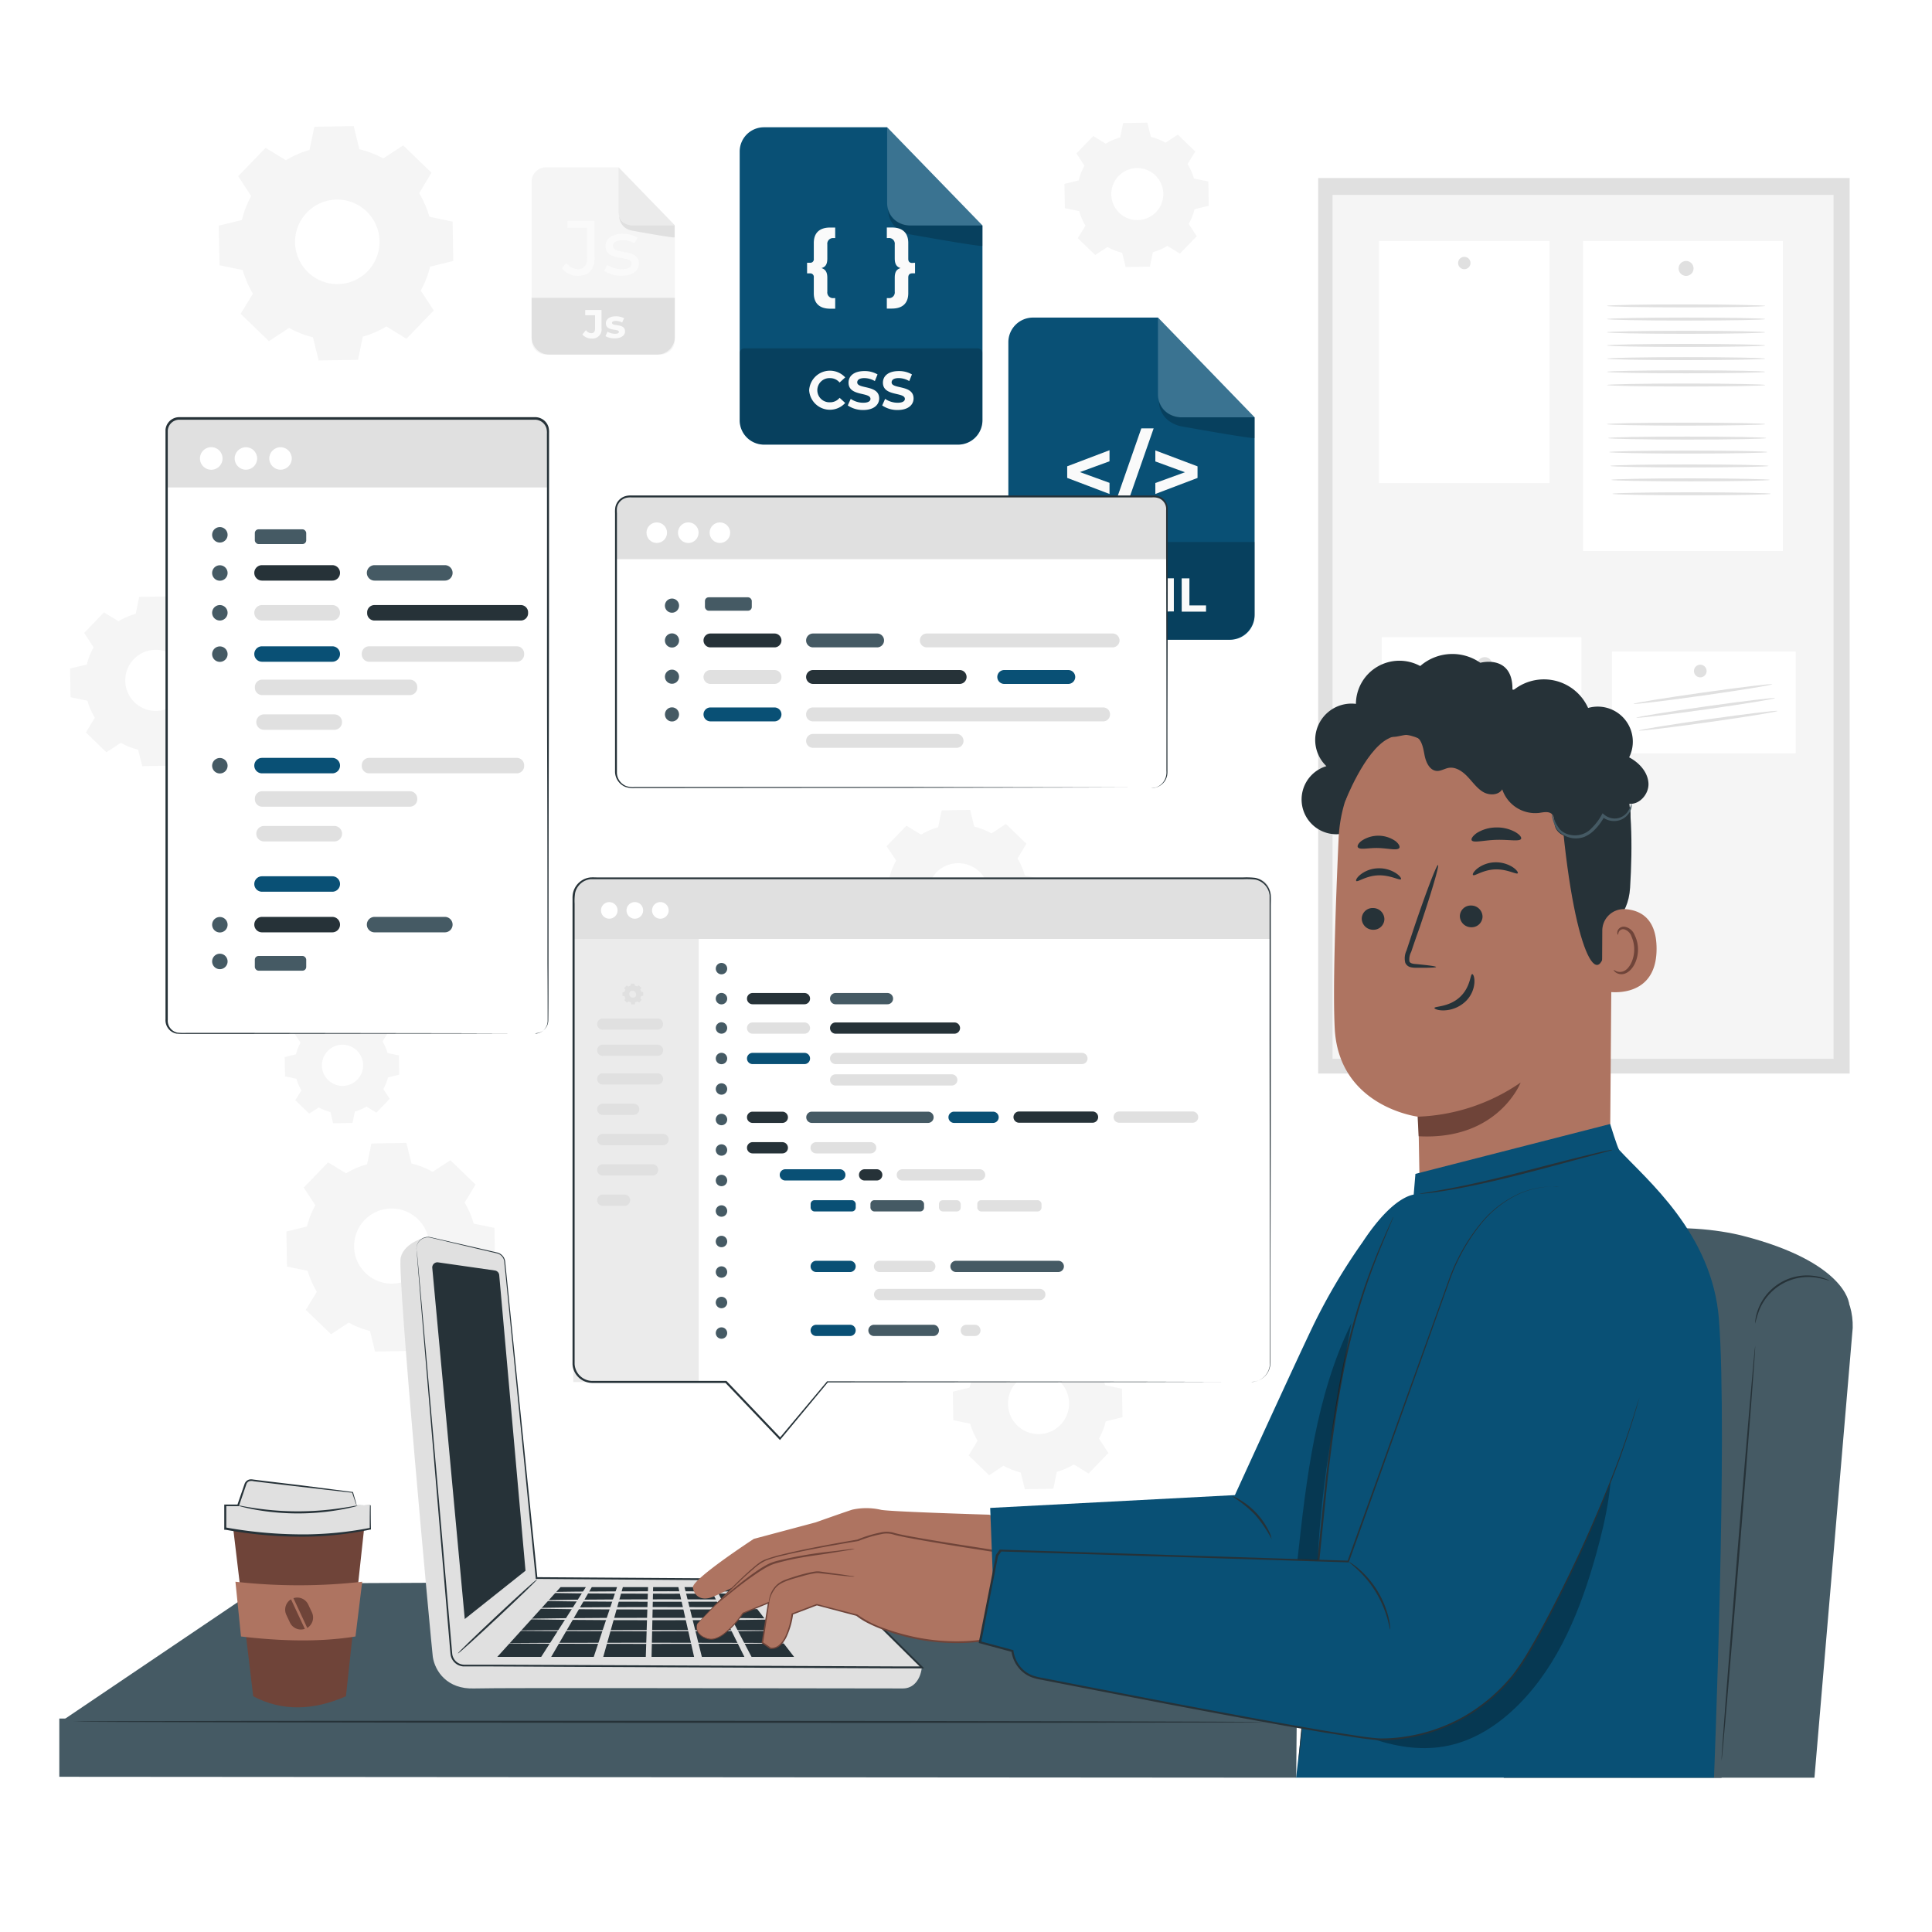<svg class="animated" id="freepik_stories-hand-coding" xmlns="http://www.w3.org/2000/svg" viewBox="0 0 500 500" version="1.1" xmlns:xlink="http://www.w3.org/1999/xlink" xmlns:svgjs="http://svgjs.com/svgjs"><style>svg#freepik_stories-hand-coding:not(.animated) .animable {opacity: 0;}svg#freepik_stories-hand-coding.animated #freepik--background-complete--inject-8 {animation: 1.5s Infinite  linear floating;animation-delay: 0s;}svg#freepik_stories-hand-coding.animated #freepik--Table--inject-8 {animation: 1s 1 forwards cubic-bezier(.36,-0.01,.5,1.38) slideUp;animation-delay: 0s;}svg#freepik_stories-hand-coding.animated #freepik--Files--inject-8 {animation: 1s 1 forwards cubic-bezier(.36,-0.01,.5,1.38) slideUp;animation-delay: 0s;}svg#freepik_stories-hand-coding.animated #freepik--Tabs--inject-8 {animation: 1s 1 forwards cubic-bezier(.36,-0.01,.5,1.38) zoomOut;animation-delay: 0s;}svg#freepik_stories-hand-coding.animated #freepik--Drink--inject-8 {animation: 1s 1 forwards cubic-bezier(.36,-0.01,.5,1.38) zoomIn;animation-delay: 0s;}svg#freepik_stories-hand-coding.animated #freepik--Device--inject-8 {animation: 1s 1 forwards cubic-bezier(.36,-0.01,.5,1.38) slideLeft;animation-delay: 0s;}svg#freepik_stories-hand-coding.animated #freepik--Character--inject-8 {animation: 1s 1 forwards cubic-bezier(.36,-0.01,.5,1.38) slideRight;animation-delay: 0s;}            @keyframes floating {                0% {                    opacity: 1;                    transform: translateY(0px);                }                50% {                    transform: translateY(-10px);                }                100% {                    opacity: 1;                    transform: translateY(0px);                }            }                    @keyframes slideUp {                0% {                    opacity: 0;                    transform: translateY(30px);                }                100% {                    opacity: 1;                    transform: inherit;                }            }                    @keyframes zoomOut {                0% {                    opacity: 0;                    transform: scale(1.5);                }                100% {                    opacity: 1;                    transform: scale(1);                }            }                    @keyframes zoomIn {                0% {                    opacity: 0;                    transform: scale(0.5);                }                100% {                    opacity: 1;                    transform: scale(1);                }            }                    @keyframes slideLeft {                0% {                    opacity: 0;                    transform: translateX(-30px);                }                100% {                    opacity: 1;                    transform: translateX(0);                }            }                    @keyframes slideRight {                0% {                    opacity: 0;                    transform: translateX(30px);                }                100% {                    opacity: 1;                    transform: translateX(0);                }            }        </style><g id="freepik--background-complete--inject-8" class="animable animator-active" style="transform-origin: 248.41px 208.575px;"><path d="M30.71,160.76a17.91,17.91,0,0,1,4.41-1.91l.9-4.37,7.38-.13,1.06,4.33a18.16,18.16,0,0,1,4.47,1.76L52.66,158l5.3,5.12-2.31,3.81a18.33,18.33,0,0,1,1.92,4.41l4.36.91.13,7.37-4.33,1.06A18.16,18.16,0,0,1,56,185.15l2.44,3.73-5.12,5.3-3.81-2.31a17.94,17.94,0,0,1-4.41,1.92l-.9,4.36-7.38.13L35.73,194a17.78,17.78,0,0,1-4.47-1.76l-3.73,2.45-5.3-5.13,2.31-3.81a18.26,18.26,0,0,1-1.92-4.4l-4.36-.91L18.13,173,22.46,172a18.23,18.23,0,0,1,1.76-4.48l-2.44-3.72,5.12-5.31,3.81,2.31Zm3.93,9.82a7.91,7.91,0,1,0,11.18-.19A7.91,7.91,0,0,0,34.64,170.58Z" style="fill: rgb(245, 245, 245); transform-origin: 40.095px 176.315px;" id="eludfn7hwedy" class="animable"></path><path d="M286.14,37.2a15.34,15.34,0,0,1,3.75-1.63l.78-3.72,6.27-.11.9,3.69a15.31,15.31,0,0,1,3.81,1.49l3.17-2.08,4.52,4.36-2,3.25A15.18,15.18,0,0,1,309,46.2l3.72.77.11,6.28-3.69.9a15.11,15.11,0,0,1-1.5,3.81l2.08,3.17-4.36,4.51-3.24-2a15.56,15.56,0,0,1-3.75,1.63L297.6,69l-6.28.11-.9-3.68a15.74,15.74,0,0,1-3.81-1.5L283.44,66l-4.51-4.36,2-3.24a15.25,15.25,0,0,1-1.63-3.76l-3.71-.77-.11-6.27,3.68-.91a15.42,15.42,0,0,1,1.5-3.8l-2.08-3.18,4.36-4.51,3.24,2Zm3.35,8.35a6.73,6.73,0,1,0,9.52-.16A6.73,6.73,0,0,0,289.49,45.55Z" style="fill: rgb(245, 245, 245); transform-origin: 294.155px 50.425px;" id="eleoo5j3jntdu" class="animable"></path><path d="M74,41.46a25.13,25.13,0,0,1,6.1-2.65l1.25-6,10.19-.18,1.47,6A24.6,24.6,0,0,1,99.19,41l5.15-3.38,7.33,7.08L108.48,50a25.63,25.63,0,0,1,2.65,6.09l6,1.26.18,10.19-6,1.47a24.53,24.53,0,0,1-2.43,6.18l3.38,5.15-7.08,7.34L100,84.47a24.75,24.75,0,0,1-6.1,2.65l-1.25,6-10.19.17-1.47-6a25.15,25.15,0,0,1-6.18-2.43L69.6,88.29l-7.33-7.08L65.46,76a25.1,25.1,0,0,1-2.64-6.1l-6-1.25L56.6,58.4l6-1.46A25,25,0,0,1,65,50.75L61.65,45.6l7.08-7.33L74,41.46ZM79.43,55a10.93,10.93,0,1,0,15.46-.27A10.92,10.92,0,0,0,79.43,55Z" style="fill: rgb(245, 245, 245); transform-origin: 86.955px 62.96px;" id="elgfee83aqgyq" class="animable"></path><path d="M238.38,216a18.07,18.07,0,0,1,4.41-1.91l.91-4.37,7.37-.13,1.06,4.33a18,18,0,0,1,4.47,1.76l3.73-2.44,5.3,5.12-2.3,3.81a17.91,17.91,0,0,1,1.91,4.41l4.36.91.13,7.37-4.33,1.06a18.13,18.13,0,0,1-1.75,4.47l2.44,3.73L261,249.4l-3.81-2.31a18.1,18.1,0,0,1-4.41,1.92l-.91,4.36-7.37.13-1.06-4.33a17.63,17.63,0,0,1-4.47-1.76l-3.73,2.45-5.31-5.13,2.31-3.8a18.07,18.07,0,0,1-1.91-4.41l-4.36-.91-.13-7.37,4.32-1.06a18.63,18.63,0,0,1,1.76-4.48L229.45,219l5.12-5.31,3.81,2.31Zm3.93,9.82a7.91,7.91,0,1,0,11.19-.19A7.92,7.92,0,0,0,242.31,225.8Z" style="fill: rgb(245, 245, 245); transform-origin: 247.785px 231.545px;" id="elffm11iwzfy9" class="animable"></path><path d="M259.15,347.92a18.33,18.33,0,0,1,4.41-1.92l.9-4.36,7.38-.13,1.06,4.33a17.78,17.78,0,0,1,4.47,1.76l3.73-2.44,5.3,5.12-2.31,3.81a18.26,18.26,0,0,1,1.92,4.4l4.36.91.13,7.37-4.33,1.07a18.16,18.16,0,0,1-1.76,4.47l2.44,3.72-5.12,5.31L277.92,379a17.91,17.91,0,0,1-4.41,1.91l-.9,4.37-7.38.13-1.06-4.33a18.16,18.16,0,0,1-4.47-1.76L256,381.79l-5.31-5.12,2.31-3.81a18.33,18.33,0,0,1-1.92-4.41l-4.36-.91-.13-7.37,4.33-1.06a18.16,18.16,0,0,1,1.76-4.47l-2.44-3.73,5.12-5.3,3.81,2.31Zm3.93,9.82a7.91,7.91,0,1,0,11.18-.2A7.9,7.9,0,0,0,263.08,357.74Z" style="fill: rgb(245, 245, 245); transform-origin: 268.545px 363.46px;" id="el5mbz05p4kn" class="animable"></path><path d="M82.16,265.36a12,12,0,0,1,3-1.29l.61-2.95,5-.08.71,2.91a12.57,12.57,0,0,1,3,1.19L97,263.49l3.58,3.46L99,269.52a12,12,0,0,1,1.29,3l2.94.61.09,5-2.92.72a12.1,12.1,0,0,1-1.19,3l1.65,2.52-3.45,3.57-2.57-1.56a12.41,12.41,0,0,1-3,1.3l-.62,2.94-5,.09-.71-2.92a12.57,12.57,0,0,1-3-1.19L80,288.2l-3.58-3.46L78,282.18a11.9,11.9,0,0,1-1.29-3l-2.94-.61-.09-5,2.92-.72a12.47,12.47,0,0,1,1.18-3l-1.64-2.51,3.45-3.58,2.57,1.56ZM84.81,272a5.33,5.33,0,1,0,7.54-.13A5.33,5.33,0,0,0,84.81,272Z" style="fill: rgb(245, 245, 245); transform-origin: 88.5px 275.875px;" id="el7gn86omaxq3" class="animable"></path><path d="M89.54,303.66A22.2,22.2,0,0,1,95,301.31l1.12-5.37,9.06-.16,1.3,5.32a22.11,22.11,0,0,1,5.5,2.17l4.58-3,6.52,6.29-2.84,4.68a22,22,0,0,1,2.35,5.42l5.37,1.12.16,9.06-5.32,1.3a22.11,22.11,0,0,1-2.17,5.5l3,4.58-6.29,6.52-4.68-2.84a22.4,22.4,0,0,1-5.42,2.36l-1.12,5.36-9.06.16-1.3-5.32a22.11,22.11,0,0,1-5.5-2.17l-4.58,3L79.12,339,82,334.32a22.23,22.23,0,0,1-2.36-5.42l-5.36-1.12-.16-9.06,5.32-1.3a22.11,22.11,0,0,1,2.17-5.5l-3-4.58,6.3-6.52,4.68,2.84Zm4.83,12.07a9.72,9.72,0,1,0,13.75-.24A9.73,9.73,0,0,0,94.37,315.73Z" style="fill: rgb(245, 245, 245); transform-origin: 101.12px 322.78px;" id="el3sl2gg2otkd" class="animable"></path><rect x="341.15" y="46.08" width="137.54" height="231.75" style="fill: rgb(224, 224, 224); transform-origin: 409.92px 161.955px;" id="el3aq7lbs8374" class="animable"></rect><rect x="344.86" y="50.44" width="129.66" height="223.58" style="fill: rgb(245, 245, 245); transform-origin: 409.69px 162.23px;" id="elbbopedhbqt" class="animable"></rect><rect x="409.69" y="62.38" width="51.7" height="80.22" style="fill: rgb(255, 255, 255); transform-origin: 435.54px 102.49px;" id="elnek6rrke08" class="animable"></rect><path d="M438.29,69.47a1.93,1.93,0,1,1-1.93-1.93A1.93,1.93,0,0,1,438.29,69.47Z" style="fill: rgb(224, 224, 224); transform-origin: 436.36px 69.47px;" id="eldt4n6map9aa" class="animable"></path><rect x="357.58" y="164.93" width="51.7" height="80.22" style="fill: rgb(255, 255, 255); transform-origin: 383.43px 205.04px;" id="elk3850nqtkpi" class="animable"></rect><path d="M386.18,172a1.93,1.93,0,1,1-1.93-1.93A1.93,1.93,0,0,1,386.18,172Z" style="fill: rgb(224, 224, 224); transform-origin: 384.25px 172px;" id="elugil1soq1" class="animable"></path><rect x="356.88" y="62.38" width="44.15" height="62.65" style="fill: rgb(255, 255, 255); transform-origin: 378.955px 93.705px;" id="el2p3qe5xkffq" class="animable"></rect><path d="M380.56,68.07a1.6,1.6,0,1,1-1.6-1.6A1.6,1.6,0,0,1,380.56,68.07Z" style="fill: rgb(224, 224, 224); transform-origin: 378.96px 68.07px;" id="eluimqik6w3v" class="animable"></path><g id="el81sczbatfva"><rect x="417.19" y="168.62" width="47.52" height="26.33" style="fill: rgb(255, 255, 255); transform-origin: 440.95px 181.785px; transform: rotate(-6.44deg);" class="animable" id="elquwrhm8z72h"></rect></g><circle cx="440.03" cy="173.66" r="1.64" style="fill: rgb(224, 224, 224); transform-origin: 440.03px 173.66px;" id="elmljsn0n7m8e" class="animable"></circle><path d="M402.38,183.23c0,.22-8.11.39-18.13.39s-18.13-.17-18.13-.39,8.12-.38,18.13-.38S402.38,183,402.38,183.23Z" style="fill: rgb(224, 224, 224); transform-origin: 384.25px 183.235px;" id="elwvfq5fo038g" class="animable"></path><path d="M402.38,189c0,.21-8.11.39-18.13.39s-18.13-.18-18.13-.39,8.12-.38,18.13-.38S402.38,188.76,402.38,189Z" style="fill: rgb(224, 224, 224); transform-origin: 384.25px 189.005px;" id="elxyx7q3tcaae" class="animable"></path><path d="M402.38,194.71c0,.21-8.11.39-18.13.39s-18.13-.18-18.13-.39,8.12-.38,18.13-.38S402.38,194.5,402.38,194.71Z" style="fill: rgb(224, 224, 224); transform-origin: 384.25px 194.715px;" id="el51xtsjnxo2" class="animable"></path><path d="M402.38,200.45c0,.21-8.11.39-18.13.39s-18.13-.18-18.13-.39,8.12-.38,18.13-.38S402.38,200.24,402.38,200.45Z" style="fill: rgb(224, 224, 224); transform-origin: 384.25px 200.455px;" id="elv7p0jrc8tg" class="animable"></path><path d="M402.38,206.19c0,.21-8.11.39-18.13.39s-18.13-.18-18.13-.39,8.12-.38,18.13-.38S402.38,206,402.38,206.19Z" style="fill: rgb(224, 224, 224); transform-origin: 384.25px 206.195px;" id="elgquuiq2il5i" class="animable"></path><path d="M402.38,211.93c0,.21-8.11.39-18.13.39s-18.13-.18-18.13-.39,8.12-.38,18.13-.38S402.38,211.72,402.38,211.93Z" style="fill: rgb(224, 224, 224); transform-origin: 384.25px 211.935px;" id="elv50yqa7j04i" class="animable"></path><path d="M402.38,217.67c0,.21-8.11.39-18.13.39s-18.13-.18-18.13-.39,8.12-.38,18.13-.38S402.38,217.46,402.38,217.67Z" style="fill: rgb(224, 224, 224); transform-origin: 384.25px 217.675px;" id="eluokc27t85mr" class="animable"></path><path d="M458.66,177.08c0,.21-8,1.52-17.9,2.92s-18,2.36-18,2.15,8-1.51,17.9-2.91S458.63,176.87,458.66,177.08Z" style="fill: rgb(224, 224, 224); transform-origin: 440.71px 179.615px;" id="elseltc0h5ws" class="animable"></path><path d="M459.38,180.67c0,.21-8,1.52-17.9,2.92s-18,2.36-18,2.15,8-1.51,17.9-2.91S459.35,180.46,459.38,180.67Z" style="fill: rgb(224, 224, 224); transform-origin: 441.43px 183.205px;" id="el6bxmfcxsto8" class="animable"></path><path d="M460,184c0,.21-8,1.52-17.9,2.91s-18,2.37-18,2.16,8-1.52,17.9-2.92S460,183.78,460,184Z" style="fill: rgb(224, 224, 224); transform-origin: 442.05px 186.534px;" id="elviltou8dql" class="animable"></path><path d="M456.84,79.16c0,.22-9.17.39-20.48.39s-20.49-.17-20.49-.39,9.17-.38,20.49-.38S456.84,79,456.84,79.16Z" style="fill: rgb(224, 224, 224); transform-origin: 436.355px 79.165px;" id="eljy5l759qmue" class="animable"></path><path d="M456.84,82.58c0,.21-9.17.38-20.48.38s-20.49-.17-20.49-.38,9.17-.39,20.49-.39S456.84,82.36,456.84,82.58Z" style="fill: rgb(224, 224, 224); transform-origin: 436.355px 82.575px;" id="el80q7wplm6de" class="animable"></path><path d="M456.84,86c0,.21-9.17.39-20.48.39s-20.49-.18-20.49-.39,9.17-.39,20.49-.39S456.84,85.78,456.84,86Z" style="fill: rgb(224, 224, 224); transform-origin: 436.355px 86px;" id="el3h4efgj0tdc" class="animable"></path><path d="M456.84,89.4c0,.22-9.17.39-20.48.39s-20.49-.17-20.49-.39S425,89,436.36,89,456.84,89.19,456.84,89.4Z" style="fill: rgb(224, 224, 224); transform-origin: 436.355px 89.395px;" id="elvqqqj26dxf9" class="animable"></path><path d="M456.84,92.82c0,.21-9.17.38-20.48.38s-20.49-.17-20.49-.38,9.17-.39,20.49-.39S456.84,92.6,456.84,92.82Z" style="fill: rgb(224, 224, 224); transform-origin: 436.355px 92.815px;" id="elarccby48u7b" class="animable"></path><path d="M456.84,96.23c0,.21-9.17.38-20.48.38s-20.49-.17-20.49-.38,9.17-.39,20.49-.39S456.84,96,456.84,96.23Z" style="fill: rgb(224, 224, 224); transform-origin: 436.355px 96.225px;" id="el18tjg0tu55x" class="animable"></path><path d="M456.84,99.64c0,.21-9.17.39-20.48.39s-20.49-.18-20.49-.39,9.17-.38,20.49-.38S456.84,99.43,456.84,99.64Z" style="fill: rgb(224, 224, 224); transform-origin: 436.355px 99.645px;" id="el6mqd8uq4vt9" class="animable"></path><path d="M456.84,109.77c0,.21-9.17.38-20.48.38s-20.49-.17-20.49-.38,9.17-.39,20.49-.39S456.84,109.56,456.84,109.77Z" style="fill: rgb(224, 224, 224); transform-origin: 436.355px 109.765px;" id="el8urrkr8t6t3" class="animable"></path><path d="M457.13,113.37c0,.22-9.17.39-20.48.39s-20.49-.17-20.49-.39,9.17-.38,20.49-.38S457.13,113.16,457.13,113.37Z" style="fill: rgb(224, 224, 224); transform-origin: 436.645px 113.375px;" id="el9dvv5t9f6hf" class="animable"></path><path d="M457.42,117c0,.21-9.18.38-20.49.38s-20.48-.17-20.48-.38,9.17-.39,20.48-.39S457.42,116.77,457.42,117Z" style="fill: rgb(224, 224, 224); transform-origin: 436.935px 116.995px;" id="el1w9gvc2l3zy" class="animable"></path><path d="M457.7,120.58c0,.22-9.17.39-20.48.39s-20.48-.17-20.48-.39,9.17-.38,20.48-.38S457.7,120.37,457.7,120.58Z" style="fill: rgb(224, 224, 224); transform-origin: 437.22px 120.585px;" id="elvv60dr0ojai" class="animable"></path><path d="M458,124.19c0,.21-9.17.38-20.48.38S417,124.4,417,124.19s9.16-.39,20.48-.39S458,124,458,124.19Z" style="fill: rgb(224, 224, 224); transform-origin: 437.5px 124.185px;" id="ellcwg7vj8bmf" class="animable"></path><path d="M458.28,127.79c0,.22-9.17.39-20.48.39s-20.49-.17-20.49-.39,9.17-.38,20.49-.38S458.28,127.58,458.28,127.79Z" style="fill: rgb(224, 224, 224); transform-origin: 437.795px 127.795px;" id="el2ge0a1mgyfk" class="animable"></path><path d="M170.93,91.76H141.3a3.71,3.71,0,0,1-3.71-3.7V47a3.71,3.71,0,0,1,3.71-3.7h18.79l14.55,15V88.06A3.71,3.71,0,0,1,170.93,91.76Z" style="fill: rgb(245, 245, 245); transform-origin: 156.115px 67.53px;" id="el4rsq93rrset" class="animable"></path><path d="M137.59,77.07h37.05a0,0,0,0,1,0,0V87.23a4.53,4.53,0,0,1-4.53,4.53h-28a4.53,4.53,0,0,1-4.53-4.53V77.07A0,0,0,0,1,137.59,77.07Z" style="fill: rgb(224, 224, 224); transform-origin: 156.11px 84.415px;" id="el86gs8kgcdd4" class="animable"></path><path d="M150.72,86.55l.93-1.12a1.68,1.68,0,0,0,1.35.8c.67,0,1-.41,1-1.21V81.57h-2.54V80.23h4.21v4.7a2.34,2.34,0,0,1-2.61,2.67A2.93,2.93,0,0,1,150.72,86.55Z" style="fill: rgb(250, 250, 250); transform-origin: 153.208px 83.924px;" id="elx12ywjmdy8" class="animable"></path><path d="M156.69,87l.54-1.16a3.85,3.85,0,0,0,1.94.54c.75,0,1-.2,1-.51,0-.91-3.37,0-3.37-2.2,0-1.06.95-1.81,2.58-1.81a4.54,4.54,0,0,1,2.14.49L161,83.46a3.21,3.21,0,0,0-1.61-.41c-.73,0-1,.22-1,.51,0,1,3.37,0,3.37,2.23,0,1-1,1.77-2.63,1.77A4.84,4.84,0,0,1,156.69,87Z" style="fill: rgb(250, 250, 250); transform-origin: 159.225px 84.711px;" id="el6xa3k1t2735" class="animable"></path><path d="M145.44,69.35,146.6,68a3.49,3.49,0,0,0,2.92,1.66c1.59,0,2.41-1,2.41-2.84V58.94h-5.07V57.19h7v9.52c0,3.12-1.52,4.67-4.39,4.67A4.89,4.89,0,0,1,145.44,69.35Z" style="fill: rgb(250, 250, 250); transform-origin: 149.65px 64.285px;" id="elof5gkn9sh69" class="animable"></path><path d="M156.38,70.09l.8-1.52a6.81,6.81,0,0,0,3.72,1.1c1.79,0,2.53-.54,2.53-1.44,0-2.38-6.71-.32-6.71-4.55,0-1.9,1.7-3.18,4.43-3.18a7.71,7.71,0,0,1,3.86,1L164.19,63a5.54,5.54,0,0,0-3.06-.84c-1.69,0-2.51.62-2.51,1.46,0,2.51,6.73.46,6.73,4.59,0,1.92-1.76,3.15-4.59,3.15A7.65,7.65,0,0,1,156.38,70.09Z" style="fill: rgb(250, 250, 250); transform-origin: 160.865px 65.931px;" id="elx05u9gkvdln" class="animable"></path><path d="M160.09,43.33V54.87a3.45,3.45,0,0,0,3.45,3.45h11.1Z" style="fill: rgb(235, 235, 235); transform-origin: 167.365px 50.825px;" id="els2u67agqubl" class="animable"></path><path d="M160.24,55.88a3.84,3.84,0,0,0,3,3.72c.11,0,.24.06.36.09,1.45.26,11,2,11,1.73v-3.1h-11.1S160.77,58.23,160.24,55.88Z" style="fill: rgb(224, 224, 224); transform-origin: 167.42px 58.664px;" id="el932cfxp17y" class="animable"></path></g><g id="freepik--Table--inject-8" class="animable" style="transform-origin: 175.73px 434.33px;"><polygon points="15.88 445.46 68.66 409.82 324.41 408.6 336.11 446 15.88 445.46" style="fill: rgb(69, 90, 100); transform-origin: 175.995px 427.3px;" id="el27p70828zxy" class="animable"></polygon><polygon points="335.45 460.06 15.35 459.83 15.35 444.76 335.59 445.76 335.45 460.06" style="fill: rgb(69, 90, 100); transform-origin: 175.47px 452.41px;" id="eloqomwwv9is" class="animable"></polygon><path d="M327.6,445.68c0,.14-69.13.23-154.37.19s-154.38-.19-154.38-.34,69.11-.23,154.38-.19S327.6,445.53,327.6,445.68Z" style="fill: rgb(38, 50, 56); transform-origin: 173.225px 445.605px;" id="el49adewn4coh" class="animable"></path></g><g id="freepik--Files--inject-8" class="animable" style="transform-origin: 258.08px 99.255px;"><path d="M248,115.07H197.72a6.29,6.29,0,0,1-6.29-6.29V39.22a6.28,6.28,0,0,1,6.29-6.28h31.87l24.67,25.42v50.42A6.29,6.29,0,0,1,248,115.07Z" style="fill: #095075; transform-origin: 222.845px 74.005px;" id="eldb3hwa3m71m" class="animable"></path><g id="el7zmqxlyw75"><g style="opacity: 0.2; transform-origin: 222.835px 102.61px;" class="animable" id="el10o9e25r7ca"><path d="M192.67,90.15H253a1.24,1.24,0,0,1,1.24,1.24v17.2a6.48,6.48,0,0,1-6.48,6.48H197.91a6.48,6.48,0,0,1-6.48-6.48V91.39A1.24,1.24,0,0,1,192.67,90.15Z" id="eljyr0svnu9lb" class="animable" style="transform-origin: 222.835px 102.61px;"></path></g></g><g id="elsuwhoql0e4i"><g style="opacity: 0.2; transform-origin: 241.925px 45.65px;" class="animable" id="el9y67y7xyyim"><path d="M229.59,32.94V52.51a5.84,5.84,0,0,0,5.84,5.85h18.83Z" style="fill: rgb(255, 255, 255); transform-origin: 241.925px 45.65px;" id="el591b769gigf" class="animable"></path></g></g><g id="el0x7hxevr0wxl"><g style="opacity: 0.2; transform-origin: 242.049px 58.941px;" class="animable" id="elio2k50sotun"><path d="M229.84,54.23S229.6,59,235,60.54a6.21,6.21,0,0,0,.62.14c2.46.44,18.64,3.31,18.64,2.94V58.36H235.43S230.73,58.2,229.84,54.23Z" id="eld91w0pafyqq" class="animable" style="transform-origin: 242.049px 58.941px;"></path></g></g><path d="M209.41,101a5.38,5.38,0,0,1,9.33-3.33L217.29,99a3.16,3.16,0,0,0-2.46-1.14,3.13,3.13,0,1,0,0,6.25,3.12,3.12,0,0,0,2.46-1.16l1.45,1.34a5.37,5.37,0,0,1-9.33-3.3Z" style="fill: rgb(250, 250, 250); transform-origin: 214.075px 100.988px;" id="elthb5uqzb3be" class="animable"></path><path d="M219.4,104.93l.77-1.7a5.73,5.73,0,0,0,3.23,1c1.34,0,1.88-.44,1.88-1,0-1.83-5.68-.57-5.68-4.2,0-1.67,1.34-3,4.12-3a6.57,6.57,0,0,1,3.39.87l-.7,1.72a5.49,5.49,0,0,0-2.71-.77c-1.34,0-1.85.5-1.85,1.11,0,1.8,5.68.56,5.68,4.15,0,1.63-1.36,3-4.15,3A7,7,0,0,1,219.4,104.93Z" style="fill: rgb(250, 250, 250); transform-origin: 223.465px 101.07px;" id="elea922ueq8h" class="animable"></path><path d="M228.31,104.93l.76-1.7a5.78,5.78,0,0,0,3.23,1c1.34,0,1.88-.44,1.88-1,0-1.83-5.68-.57-5.68-4.2,0-1.67,1.34-3,4.12-3a6.57,6.57,0,0,1,3.39.87l-.7,1.72a5.46,5.46,0,0,0-2.71-.77c-1.34,0-1.85.5-1.85,1.11,0,1.8,5.68.56,5.68,4.15,0,1.63-1.35,3-4.15,3A6.92,6.92,0,0,1,228.31,104.93Z" style="fill: rgb(250, 250, 250); transform-origin: 232.37px 101.07px;" id="el2ci51t58opi" class="animable"></path><path d="M212.6,69.38c1,.32,1.51,1,1.51,2.52v3.59a1.48,1.48,0,0,0,1.64,1.66h.4v2.74h-1.3c-2.81,0-4.24-1.44-4.24-4V71.81a.92.92,0,0,0-1-1.06h-.74V68h.74a.91.91,0,0,0,1-1.05V62.89c0-2.58,1.43-4,4.24-4h1.3v2.73h-.4a1.48,1.48,0,0,0-1.64,1.67v3.59C214.11,68.42,213.64,69.07,212.6,69.38Z" style="fill: rgb(250, 250, 250); transform-origin: 212.51px 69.39px;" id="elvhkkpggjx9k" class="animable"></path><path d="M236.81,68v2.74h-.75c-.6,0-1,.34-1,1.06v4.06c0,2.58-1.44,4-4.25,4h-1.3V77.15h.41a1.48,1.48,0,0,0,1.64-1.66V71.9c0-1.55.47-2.2,1.5-2.52-1-.31-1.5-1-1.5-2.51V63.28a1.48,1.48,0,0,0-1.64-1.67h-.41V58.88h1.3c2.81,0,4.25,1.43,4.25,4V67c0,.72.38,1.05,1,1.05Z" style="fill: rgb(250, 250, 250); transform-origin: 233.16px 69.37px;" id="elx8iit1c3n8" class="animable"></path><path d="M318.34,165.57h-51a6.38,6.38,0,0,1-6.38-6.39V88.57a6.38,6.38,0,0,1,6.38-6.38h32.35l25,25.81v51.18A6.38,6.38,0,0,1,318.34,165.57Z" style="fill: #095075; transform-origin: 292.825px 123.88px;" id="eliymsrkzukx" class="animable"></path><g id="elhqhhwqdmr5"><g style="opacity: 0.2; transform-origin: 292.83px 152.92px;" class="animable" id="el64fie4omjbq"><path d="M260.95,140.27h63.78a0,0,0,0,1,0,0v18.4a6.9,6.9,0,0,1-6.9,6.9h-50a6.9,6.9,0,0,1-6.9-6.9v-18.4A0,0,0,0,1,260.95,140.27Z" id="elx4394ljknsh" class="animable" style="transform-origin: 292.83px 152.92px;"></path></g></g><g id="elo5jshswcl8"><g style="opacity: 0.2; transform-origin: 312.2px 95.095px;" class="animable" id="elvrdmkj14j6g"><path d="M299.68,82.19v19.87a5.94,5.94,0,0,0,5.94,5.94h19.1Z" style="fill: rgb(255, 255, 255); transform-origin: 312.2px 95.095px;" id="elyp4v1dr3dld" class="animable"></path></g></g><g id="el7o3s2p0q2l3"><g style="opacity: 0.2; transform-origin: 312.329px 108.596px;" class="animable" id="eluwwwzpvj0qa"><path d="M299.94,103.81s-.25,4.82,5.24,6.4a5.82,5.82,0,0,0,.63.14c2.49.45,18.91,3.37,18.91,3V108h-19.1S300.85,107.84,299.94,103.81Z" id="elbzb4kmtdlmu" class="animable" style="transform-origin: 312.329px 108.596px;"></path></g></g><path d="M287.14,119.38l-7.66,2.8,7.66,2.78v2.88l-10.95-4.16v-3l10.95-4.16Z" style="fill: rgb(250, 250, 250); transform-origin: 281.665px 122.18px;" id="elcsiosr2ogkg" class="animable"></path><path d="M295.37,110.87h3.19L291,132.53h-3.19Z" style="fill: rgb(250, 250, 250); transform-origin: 293.185px 121.7px;" id="elezm21o2ex9" class="animable"></path><path d="M309.92,120.69v3L299,127.84V125l7.66-2.78-7.66-2.8v-2.85Z" style="fill: rgb(250, 250, 250); transform-origin: 304.46px 122.205px;" id="elfy9p2rbwizu" class="animable"></path><path d="M284.53,149.68v8.57h-2v-3.51h-3.89v3.51h-2v-8.57h2v3.38h3.89v-3.38Z" style="fill: rgb(250, 250, 250); transform-origin: 280.585px 153.965px;" id="eleqhm4d5895" class="animable"></path><path d="M288.34,151.3H285.6v-1.62h7.47v1.62h-2.75v6.95h-2Z" style="fill: rgb(250, 250, 250); transform-origin: 289.335px 153.965px;" id="elw8mv4pnct5" class="animable"></path><path d="M301.93,158.25v-5.14l-2.52,4.24h-.9L296,153.22v5h-1.86v-8.57h1.64L299,155l3.16-5.33h1.63l0,8.57Z" style="fill: rgb(250, 250, 250); transform-origin: 298.965px 153.95px;" id="el00ykbb5j66ped" class="animable"></path><path d="M305.82,149.68h2v7h4.3v1.61h-6.29Z" style="fill: rgb(250, 250, 250); transform-origin: 308.97px 153.985px;" id="elq00igzcvoop" class="animable"></path></g><g id="freepik--Tabs--inject-8" class="animable" style="transform-origin: 185.86px 240.32px;"><rect x="43.03" y="108.37" width="98.74" height="159.15" rx="3.06" style="fill: rgb(255, 255, 255); transform-origin: 92.4px 187.945px;" id="elnmx98de98h9" class="animable"></rect><path d="M46.64,108.37H138.3a3.47,3.47,0,0,1,3.47,3.47v14.31a0,0,0,0,1,0,0H43a0,0,0,0,1,0,0V112A3.61,3.61,0,0,1,46.64,108.37Z" style="fill: rgb(224, 224, 224); transform-origin: 92.385px 117.26px;" id="el0fy2bon5nel" class="animable"></path><path d="M138.46,267.52a4,4,0,0,0,1.27-.28,3.34,3.34,0,0,0,2-3c0-3.41,0-8.42-.05-14.87,0-12.91,0-31.58-.08-54.65s0-50.56-.06-81.07v-1.43a4.63,4.63,0,0,0-.12-1.36,3.1,3.1,0,0,0-3-2.24h-92a3,3,0,0,0-3,2.8c0,.51,0,1.08,0,1.62v44.83c0,16.6,0,32.62,0,47.88s0,29.75,0,43.32c0,3.39,0,6.73,0,10v4.86a3.15,3.15,0,0,0,2.46,3.31,15.76,15.76,0,0,0,2.3.07H63.76l54.66.08,14.86.05,3.86,0,1.32,0-1.32,0-3.86,0-14.86.05-54.66.08H48a17.67,17.67,0,0,1-2.39-.08,3.5,3.5,0,0,1-2.07-1.32,3.6,3.6,0,0,1-.71-2.38c0-1.6,0-3.22,0-4.86v-10c0-13.57,0-28.07,0-43.32s0-31.28,0-47.88q0-12.47,0-25.33v-19.5c0-.55,0-1.07,0-1.66a3.51,3.51,0,0,1,.57-1.66,3.58,3.58,0,0,1,3-1.62h92.05a3.55,3.55,0,0,1,1.51.31,3.59,3.59,0,0,1,2,2.28,5.5,5.5,0,0,1,.13,1.49v1.43c0,30.51,0,58-.06,81.07s-.06,41.74-.08,54.65c0,6.45,0,11.46-.05,14.87a3.36,3.36,0,0,1-.76,2.09,3.51,3.51,0,0,1-1.31,1,3.86,3.86,0,0,1-1,.23Z" style="fill: rgb(38, 50, 56); transform-origin: 92.46px 187.77px;" id="elz1nmgnsc3ec" class="animable"></path><path d="M57.59,118.65a2.92,2.92,0,1,1-2.92-2.92A2.91,2.91,0,0,1,57.59,118.65Z" style="fill: rgb(255, 255, 255); transform-origin: 54.67px 118.65px;" id="eljklo0wg46jo" class="animable"></path><circle cx="63.64" cy="118.65" r="2.91" style="fill: rgb(255, 255, 255); transform-origin: 63.64px 118.65px;" id="el8l8ohkt7r2j" class="animable"></circle><circle cx="72.6" cy="118.65" r="2.91" style="fill: rgb(255, 255, 255); transform-origin: 72.6px 118.65px;" id="el94egfd3rnxh" class="animable"></circle><path d="M86,150.26H67.81a2,2,0,0,1-2-2h0a2,2,0,0,1,2-2H86a2,2,0,0,1,2,2h0A2,2,0,0,1,86,150.26Z" style="fill: rgb(38, 50, 56); transform-origin: 76.905px 148.26px;" id="elym0o90be1a" class="animable"></path><path d="M86,160.59H67.81a2,2,0,0,1-2-2h0a2,2,0,0,1,2-2H86a2,2,0,0,1,2,2h0A2,2,0,0,1,86,160.59Z" style="fill: rgb(224, 224, 224); transform-origin: 76.905px 158.59px;" id="eln4ewksqkex" class="animable"></path><path d="M86.52,188.88H68.33a2,2,0,0,1-2-2h0a2,2,0,0,1,2-2H86.52a2,2,0,0,1,2,2h0A2,2,0,0,1,86.52,188.88Z" style="fill: rgb(224, 224, 224); transform-origin: 77.425px 186.88px;" id="eljbmidwummvd" class="animable"></path><path d="M86,171.26H67.81a2,2,0,0,1-2-2h0a2,2,0,0,1,2-2H86a2,2,0,0,1,2,2h0A2,2,0,0,1,86,171.26Z" style="fill: #095075; transform-origin: 76.905px 169.26px;" id="el6xh8aiift39" class="animable"></path><path d="M86,230.78H67.81a2,2,0,0,1-2-2h0a2,2,0,0,1,2-2H86a2,2,0,0,1,2,2h0A2,2,0,0,1,86,230.78Z" style="fill: #095075; transform-origin: 76.905px 228.78px;" id="elcomynnoq5ao" class="animable"></path><path d="M115.13,150.26H96.94a2,2,0,0,1-2-2h0a2,2,0,0,1,2-2h18.19a2,2,0,0,1,2,2h0A2,2,0,0,1,115.13,150.26Z" style="fill: rgb(69, 90, 100); transform-origin: 106.035px 148.26px;" id="elm70vy6t76ye" class="animable"></path><path d="M134.82,160.59h-38a1.89,1.89,0,0,1-1.8-2h0a1.89,1.89,0,0,1,1.8-2h38.05a1.89,1.89,0,0,1,1.8,2h0A1.89,1.89,0,0,1,134.82,160.59Z" style="fill: rgb(38, 50, 56); transform-origin: 115.845px 158.59px;" id="eljj0rvxcrt2" class="animable"></path><path d="M133.79,171.26H95.49a1.91,1.91,0,0,1-1.86-2h0a1.91,1.91,0,0,1,1.86-2h38.3a1.91,1.91,0,0,1,1.86,2h0A1.91,1.91,0,0,1,133.79,171.26Z" style="fill: rgb(224, 224, 224); transform-origin: 114.64px 169.26px;" id="el4pdjmhjyv0e" class="animable"></path><path d="M106.12,179.89H67.82a1.91,1.91,0,0,1-1.86-2h0a1.91,1.91,0,0,1,1.86-2h38.3a1.91,1.91,0,0,1,1.86,2h0A1.91,1.91,0,0,1,106.12,179.89Z" style="fill: rgb(224, 224, 224); transform-origin: 86.97px 177.89px;" id="elqw8ipr428sb" class="animable"></path><path d="M58.9,148.29a2,2,0,1,1-2-2A2,2,0,0,1,58.9,148.29Z" style="fill: rgb(69, 90, 100); transform-origin: 56.9px 148.29px;" id="elskd5994itsh" class="animable"></path><path d="M58.9,138.41a2,2,0,1,1-2-2A2,2,0,0,1,58.9,138.41Z" style="fill: rgb(69, 90, 100); transform-origin: 56.9px 138.41px;" id="el16hazptr6mo" class="animable"></path><path d="M58.9,158.59a2,2,0,1,1-2-2A2,2,0,0,1,58.9,158.59Z" style="fill: rgb(69, 90, 100); transform-origin: 56.9px 158.59px;" id="el0j5ykcloky4" class="animable"></path><path d="M58.9,169.29a2,2,0,1,1-2-2A2,2,0,0,1,58.9,169.29Z" style="fill: rgb(69, 90, 100); transform-origin: 56.9px 169.29px;" id="el6d4mcql492" class="animable"></path><path d="M86.52,217.76H68.33a2,2,0,0,1-2-2h0a2,2,0,0,1,2-2H86.52a2,2,0,0,1,2,2h0A2,2,0,0,1,86.52,217.76Z" style="fill: rgb(224, 224, 224); transform-origin: 77.425px 215.76px;" id="elsg4drlf6epr" class="animable"></path><path d="M86,200.14H67.81a2,2,0,0,1-2-2h0a2,2,0,0,1,2-2H86a2,2,0,0,1,2,2h0A2,2,0,0,1,86,200.14Z" style="fill: #095075; transform-origin: 76.905px 198.14px;" id="ellrhuctijrb8" class="animable"></path><path d="M133.79,200.14H95.49a1.91,1.91,0,0,1-1.86-2h0a1.91,1.91,0,0,1,1.86-2h38.3a1.91,1.91,0,0,1,1.86,2h0A1.91,1.91,0,0,1,133.79,200.14Z" style="fill: rgb(224, 224, 224); transform-origin: 114.64px 198.14px;" id="eli56gj8vj71" class="animable"></path><path d="M106.12,208.77H67.82a1.91,1.91,0,0,1-1.86-2h0a1.91,1.91,0,0,1,1.86-2h38.3a1.91,1.91,0,0,1,1.86,2h0A1.91,1.91,0,0,1,106.12,208.77Z" style="fill: rgb(224, 224, 224); transform-origin: 86.97px 206.77px;" id="elocktv225u7l" class="animable"></path><path d="M58.9,198.17a2,2,0,1,1-2-2A2,2,0,0,1,58.9,198.17Z" style="fill: rgb(69, 90, 100); transform-origin: 56.9px 198.17px;" id="elimhw0klqvad" class="animable"></path><rect x="65.95" y="136.99" width="13.3" height="3.81" rx="0.96" style="fill: rgb(69, 90, 100); transform-origin: 72.6px 138.895px;" id="elbma43yczgh" class="animable"></rect><path d="M86,241.29H67.81a2,2,0,0,1-2-2h0a2,2,0,0,1,2-2H86a2,2,0,0,1,2,2h0A2,2,0,0,1,86,241.29Z" style="fill: rgb(38, 50, 56); transform-origin: 76.905px 239.29px;" id="elqps75dw7azd" class="animable"></path><path d="M115.13,241.29H96.94a2,2,0,0,1-2-2h0a2,2,0,0,1,2-2h18.19a2,2,0,0,1,2,2h0A2,2,0,0,1,115.13,241.29Z" style="fill: rgb(69, 90, 100); transform-origin: 106.035px 239.29px;" id="el9vyk8yvhspk" class="animable"></path><path d="M58.9,239.32a2,2,0,1,1-2-2A2,2,0,0,1,58.9,239.32Z" style="fill: rgb(69, 90, 100); transform-origin: 56.9px 239.32px;" id="eluo2o2zer3md" class="animable"></path><path d="M58.9,248.82a2,2,0,1,1-2-2A2,2,0,0,1,58.9,248.82Z" style="fill: rgb(69, 90, 100); transform-origin: 56.9px 248.82px;" id="elksv7nhjb8d" class="animable"></path><rect x="65.95" y="247.4" width="13.3" height="3.81" rx="0.96" style="fill: rgb(69, 90, 100); transform-origin: 72.6px 249.305px;" id="el4e0r1uml7wc" class="animable"></rect><rect x="148.36" y="242.95" width="180.35" height="114.72" style="fill: rgb(255, 255, 255); transform-origin: 238.535px 300.31px;" id="elxwzdfyk3qtn" class="animable"></rect><rect x="148.36" y="242.95" width="32.48" height="114.72" style="fill: rgb(235, 235, 235); transform-origin: 164.6px 300.31px;" id="ely965zg0b8b" class="animable"></rect><path d="M162.64,255.33a2.14,2.14,0,0,1,.54-.23l.11-.54h.9l.14.53a2.27,2.27,0,0,1,.54.22l.46-.3.65.62-.28.47a2.14,2.14,0,0,1,.23.54l.54.11v.91l-.53.13a2,2,0,0,1-.21.55l.3.45-.63.65-.47-.28a2.17,2.17,0,0,1-.54.24l-.11.53-.91,0-.13-.53a2.27,2.27,0,0,1-.54-.22l-.46.3-.65-.63.28-.47a2.14,2.14,0,0,1-.23-.54l-.54-.11v-.9l.53-.13a2.16,2.16,0,0,1,.21-.55l-.3-.46.63-.65.47.28Zm.48,1.21a1,1,0,0,0,0,1.37,1,1,0,0,0,1.38,0,1,1,0,0,0-1.4-1.35Z" style="fill: rgb(224, 224, 224); transform-origin: 163.785px 257.245px;" id="elaeuyeek66c" class="animable"></path><path d="M170.14,280.68H156a1.45,1.45,0,0,1-1.45-1.46h0a1.45,1.45,0,0,1,1.45-1.45h14.16a1.45,1.45,0,0,1,1.46,1.45h0A1.46,1.46,0,0,1,170.14,280.68Z" style="fill: rgb(224, 224, 224); transform-origin: 163.085px 279.225px;" id="el3ypgqw7azbf" class="animable"></path><path d="M170.14,273.27H156a1.46,1.46,0,0,1-1.45-1.46h0a1.45,1.45,0,0,1,1.45-1.45h14.16a1.45,1.45,0,0,1,1.46,1.45h0A1.46,1.46,0,0,1,170.14,273.27Z" style="fill: rgb(224, 224, 224); transform-origin: 163.085px 271.815px;" id="elt253fw04e8" class="animable"></path><path d="M170.14,266.48H156a1.45,1.45,0,0,1-1.45-1.45h0a1.46,1.46,0,0,1,1.45-1.46h14.16A1.46,1.46,0,0,1,171.6,265h0A1.45,1.45,0,0,1,170.14,266.48Z" style="fill: rgb(224, 224, 224); transform-origin: 163.075px 265.025px;" id="ellyj0srvd8kj" class="animable"></path><path d="M208.19,259.9H194.77a1.45,1.45,0,0,1-1.45-1.45h0a1.45,1.45,0,0,1,1.45-1.46h13.42a1.45,1.45,0,0,1,1.45,1.46h0A1.45,1.45,0,0,1,208.19,259.9Z" style="fill: rgb(38, 50, 56); transform-origin: 201.48px 258.445px;" id="elsyqoj1ia87" class="animable"></path><path d="M208.19,267.52H194.77a1.45,1.45,0,0,1-1.45-1.46h0a1.45,1.45,0,0,1,1.45-1.45h13.42a1.45,1.45,0,0,1,1.45,1.45h0A1.45,1.45,0,0,1,208.19,267.52Z" style="fill: rgb(224, 224, 224); transform-origin: 201.48px 266.065px;" id="eljbbw5iof91" class="animable"></path><path d="M208.19,275.39H194.77a1.45,1.45,0,0,1-1.45-1.45h0a1.45,1.45,0,0,1,1.45-1.46h13.42a1.45,1.45,0,0,1,1.45,1.46h0A1.45,1.45,0,0,1,208.19,275.39Z" style="fill: #095075; transform-origin: 201.48px 273.935px;" id="elijpvs264nx" class="animable"></path><path d="M202.47,290.61h-7.7a1.45,1.45,0,0,1-1.45-1.46h0a1.45,1.45,0,0,1,1.45-1.45h7.7a1.45,1.45,0,0,1,1.45,1.45h0A1.45,1.45,0,0,1,202.47,290.61Z" style="fill: rgb(38, 50, 56); transform-origin: 198.62px 289.155px;" id="el14acp71cdd6l" class="animable"></path><path d="M202.47,298.5h-7.7a1.45,1.45,0,0,1-1.45-1.46h0a1.45,1.45,0,0,1,1.45-1.45h7.7a1.45,1.45,0,0,1,1.45,1.45h0A1.45,1.45,0,0,1,202.47,298.5Z" style="fill: rgb(38, 50, 56); transform-origin: 198.62px 297.045px;" id="elr94ild7e6u" class="animable"></path><path d="M225.32,298.5h-14.1a1.46,1.46,0,0,1-1.46-1.46h0a1.46,1.46,0,0,1,1.46-1.45h14.1a1.45,1.45,0,0,1,1.46,1.45h0A1.46,1.46,0,0,1,225.32,298.5Z" style="fill: rgb(224, 224, 224); transform-origin: 218.27px 297.045px;" id="eluhwl29zj07d" class="animable"></path><path d="M217.35,305.51H203.24a1.45,1.45,0,0,1-1.45-1.45h0a1.46,1.46,0,0,1,1.45-1.46h14.11a1.46,1.46,0,0,1,1.45,1.46h0A1.45,1.45,0,0,1,217.35,305.51Z" style="fill: #095075; transform-origin: 210.295px 304.055px;" id="el9yrnhvcgipi" class="animable"></path><rect x="209.79" y="310.61" width="11.67" height="2.91" rx="0.99" style="fill: #095075; transform-origin: 215.625px 312.065px;" id="eltiwhqjlbum" class="animable"></rect><path d="M220,329.2h-8.76a1.46,1.46,0,0,1-1.46-1.46h0a1.45,1.45,0,0,1,1.46-1.45H220a1.45,1.45,0,0,1,1.45,1.45h0A1.45,1.45,0,0,1,220,329.2Z" style="fill: #095075; transform-origin: 215.615px 327.745px;" id="elno7ocqmrpo" class="animable"></path><path d="M220,345.76h-8.76a1.45,1.45,0,0,1-1.46-1.45h0a1.46,1.46,0,0,1,1.46-1.46H220a1.45,1.45,0,0,1,1.45,1.46h0A1.45,1.45,0,0,1,220,345.76Z" style="fill: #095075; transform-origin: 215.615px 344.305px;" id="elfql5tc4r4k5" class="animable"></path><path d="M241.55,345.76H226.19a1.45,1.45,0,0,1-1.46-1.45h0a1.46,1.46,0,0,1,1.46-1.46h15.36a1.45,1.45,0,0,1,1.45,1.46h0A1.45,1.45,0,0,1,241.55,345.76Z" style="fill: rgb(69, 90, 100); transform-origin: 233.865px 344.305px;" id="eliyktsn0z41r" class="animable"></path><path d="M252.3,345.76h-2.21a1.45,1.45,0,0,1-1.46-1.45h0a1.46,1.46,0,0,1,1.46-1.46h2.21a1.46,1.46,0,0,1,1.46,1.46h0A1.46,1.46,0,0,1,252.3,345.76Z" style="fill: rgb(224, 224, 224); transform-origin: 251.195px 344.305px;" id="elhakpr23siup" class="animable"></path><path d="M240.63,329.2h-13a1.46,1.46,0,0,1-1.46-1.46h0a1.45,1.45,0,0,1,1.46-1.45h13a1.45,1.45,0,0,1,1.45,1.45h0A1.45,1.45,0,0,1,240.63,329.2Z" style="fill: rgb(224, 224, 224); transform-origin: 234.125px 327.745px;" id="elzrdrlsgdkze" class="animable"></path><path d="M269.1,336.47H227.65a1.46,1.46,0,0,1-1.46-1.46h0a1.45,1.45,0,0,1,1.46-1.45H269.1a1.45,1.45,0,0,1,1.45,1.45h0A1.45,1.45,0,0,1,269.1,336.47Z" style="fill: rgb(224, 224, 224); transform-origin: 248.37px 335.015px;" id="el6z82rh8taii" class="animable"></path><path d="M273.88,329.2H247.42a1.46,1.46,0,0,1-1.46-1.46h0a1.46,1.46,0,0,1,1.46-1.45h26.46a1.45,1.45,0,0,1,1.46,1.45h0A1.46,1.46,0,0,1,273.88,329.2Z" style="fill: rgb(69, 90, 100); transform-origin: 260.65px 327.745px;" id="el3wx8cumcre3" class="animable"></path><rect x="225.27" y="310.61" width="13.87" height="2.91" rx="0.99" style="fill: rgb(69, 90, 100); transform-origin: 232.205px 312.065px;" id="eloos2nqctx7" class="animable"></rect><rect x="243" y="310.61" width="5.63" height="2.91" rx="0.99" style="fill: rgb(224, 224, 224); transform-origin: 245.815px 312.065px;" id="el4vx3v4kft1x" class="animable"></rect><rect x="252.92" y="310.61" width="16.62" height="2.91" rx="0.99" style="fill: rgb(224, 224, 224); transform-origin: 261.23px 312.065px;" id="eljdvmigdfnup" class="animable"></rect><path d="M226.9,305.51h-3.14a1.45,1.45,0,0,1-1.46-1.45h0a1.46,1.46,0,0,1,1.46-1.46h3.14a1.46,1.46,0,0,1,1.45,1.46h0A1.45,1.45,0,0,1,226.9,305.51Z" style="fill: rgb(38, 50, 56); transform-origin: 225.325px 304.055px;" id="elywc638pycst" class="animable"></path><path d="M253.52,305.51h-20a1.45,1.45,0,0,1-1.45-1.45h0a1.46,1.46,0,0,1,1.45-1.46h20a1.47,1.47,0,0,1,1.46,1.46h0A1.46,1.46,0,0,1,253.52,305.51Z" style="fill: rgb(224, 224, 224); transform-origin: 243.525px 304.055px;" id="el6r5cvabb0jc" class="animable"></path><path d="M229.67,259.9H216.26a1.45,1.45,0,0,1-1.45-1.45h0a1.45,1.45,0,0,1,1.45-1.46h13.41a1.46,1.46,0,0,1,1.46,1.46h0A1.45,1.45,0,0,1,229.67,259.9Z" style="fill: rgb(69, 90, 100); transform-origin: 222.97px 258.445px;" id="el7iwhdtdlu9u" class="animable"></path><path d="M247,267.52H216.26a1.45,1.45,0,0,1-1.45-1.46h0a1.45,1.45,0,0,1,1.45-1.45H247a1.45,1.45,0,0,1,1.46,1.45h0A1.46,1.46,0,0,1,247,267.52Z" style="fill: rgb(38, 50, 56); transform-origin: 231.635px 266.065px;" id="elzdmrpbfevyi" class="animable"></path><path d="M280,275.39H216.26a1.45,1.45,0,0,1-1.45-1.45h0a1.45,1.45,0,0,1,1.45-1.46H280a1.45,1.45,0,0,1,1.45,1.46h0A1.45,1.45,0,0,1,280,275.39Z" style="fill: rgb(224, 224, 224); transform-origin: 248.13px 273.935px;" id="elhf0o9tyev1k" class="animable"></path><path d="M246.31,280.94H216.26a1.46,1.46,0,0,1-1.45-1.46h0a1.45,1.45,0,0,1,1.45-1.45h30.05a1.45,1.45,0,0,1,1.46,1.45h0A1.46,1.46,0,0,1,246.31,280.94Z" style="fill: rgb(224, 224, 224); transform-origin: 231.29px 279.485px;" id="elcvfw73pol0u" class="animable"></path><path d="M240.17,290.61H210.11a1.45,1.45,0,0,1-1.45-1.46h0a1.45,1.45,0,0,1,1.45-1.45h30.06a1.45,1.45,0,0,1,1.45,1.45h0A1.45,1.45,0,0,1,240.17,290.61Z" style="fill: rgb(69, 90, 100); transform-origin: 225.14px 289.155px;" id="elke3x081sb6d" class="animable"></path><path d="M257,290.61H246.92a1.46,1.46,0,0,1-1.46-1.46h0a1.45,1.45,0,0,1,1.46-1.45H257a1.46,1.46,0,0,1,1.46,1.45h0A1.46,1.46,0,0,1,257,290.61Z" style="fill: #095075; transform-origin: 251.96px 289.155px;" id="elkaimhlkvkck" class="animable"></path><path d="M282.75,290.56h-19a1.45,1.45,0,0,1-1.46-1.45h0a1.46,1.46,0,0,1,1.46-1.46h19a1.45,1.45,0,0,1,1.45,1.46h0A1.45,1.45,0,0,1,282.75,290.56Z" style="fill: rgb(38, 50, 56); transform-origin: 273.245px 289.105px;" id="elsbheriujokr" class="animable"></path><path d="M308.64,290.56h-19a1.45,1.45,0,0,1-1.45-1.45h0a1.45,1.45,0,0,1,1.45-1.46h19a1.46,1.46,0,0,1,1.46,1.46h0A1.45,1.45,0,0,1,308.64,290.56Z" style="fill: rgb(224, 224, 224); transform-origin: 299.145px 289.105px;" id="el14y5x41ytnr" class="animable"></path><path d="M164,288.53h-8a1.46,1.46,0,0,1-1.45-1.46h0a1.45,1.45,0,0,1,1.45-1.45h8a1.45,1.45,0,0,1,1.45,1.45h0A1.46,1.46,0,0,1,164,288.53Z" style="fill: rgb(224, 224, 224); transform-origin: 160px 287.075px;" id="els37r4la0zfm" class="animable"></path><path d="M161.61,312.07H156a1.45,1.45,0,0,1-1.45-1.46h0a1.45,1.45,0,0,1,1.45-1.45h5.63a1.45,1.45,0,0,1,1.45,1.45h0A1.45,1.45,0,0,1,161.61,312.07Z" style="fill: rgb(224, 224, 224); transform-origin: 158.815px 310.615px;" id="elrkx9le8xj18" class="animable"></path><path d="M171.6,296.37H156a1.45,1.45,0,0,1-1.45-1.45h0a1.45,1.45,0,0,1,1.45-1.46H171.6a1.45,1.45,0,0,1,1.45,1.46h0A1.45,1.45,0,0,1,171.6,296.37Z" style="fill: rgb(224, 224, 224); transform-origin: 163.8px 294.915px;" id="eld6dsw5nuey" class="animable"></path><path d="M168.86,304.22H156a1.45,1.45,0,0,1-1.45-1.45h0a1.45,1.45,0,0,1,1.45-1.46h12.88a1.45,1.45,0,0,1,1.45,1.46h0A1.45,1.45,0,0,1,168.86,304.22Z" style="fill: rgb(224, 224, 224); transform-origin: 162.44px 302.765px;" id="eldskpus2xivo" class="animable"></path><path d="M188.2,258.45a1.48,1.48,0,1,1-1.48-1.48A1.48,1.48,0,0,1,188.2,258.45Z" style="fill: rgb(69, 90, 100); transform-origin: 186.72px 258.45px;" id="el77zhu7dxydb" class="animable"></path><circle cx="186.72" cy="250.68" r="1.48" style="fill: rgb(69, 90, 100); transform-origin: 186.72px 250.68px;" id="elup64rmnca9" class="animable"></circle><circle cx="186.72" cy="266.04" r="1.48" style="fill: rgb(69, 90, 100); transform-origin: 186.72px 266.04px;" id="ele032qsj7jyc" class="animable"></circle><circle cx="186.72" cy="273.94" r="1.48" style="fill: rgb(69, 90, 100); transform-origin: 186.72px 273.94px;" id="elqafctk3emg" class="animable"></circle><circle cx="186.72" cy="281.83" r="1.48" style="fill: rgb(69, 90, 100); transform-origin: 186.72px 281.83px;" id="elewucnq15k6l" class="animable"></circle><path d="M188.2,289.72a1.48,1.48,0,1,1-1.48-1.47A1.48,1.48,0,0,1,188.2,289.72Z" style="fill: rgb(69, 90, 100); transform-origin: 186.72px 289.73px;" id="ely3t6yb4sdv" class="animable"></path><circle cx="186.72" cy="297.62" r="1.48" style="fill: rgb(69, 90, 100); transform-origin: 186.72px 297.62px;" id="elv21ycf7n6wc" class="animable"></circle><circle cx="186.72" cy="305.51" r="1.48" style="fill: rgb(69, 90, 100); transform-origin: 186.72px 305.51px;" id="elk4hmxlscvgq" class="animable"></circle><path d="M188.2,313.41a1.48,1.48,0,1,1-1.48-1.48A1.48,1.48,0,0,1,188.2,313.41Z" style="fill: rgb(69, 90, 100); transform-origin: 186.72px 313.41px;" id="el3rm83c9yerr" class="animable"></path><path d="M188.2,321.3a1.48,1.48,0,1,1-1.48-1.48A1.48,1.48,0,0,1,188.2,321.3Z" style="fill: rgb(69, 90, 100); transform-origin: 186.72px 321.3px;" id="elro7d8s7o97" class="animable"></path><circle cx="186.72" cy="329.2" r="1.48" style="fill: rgb(69, 90, 100); transform-origin: 186.72px 329.2px;" id="elp17v0r3btkd" class="animable"></circle><path d="M188.2,337.09a1.48,1.48,0,1,1-1.48-1.48A1.48,1.48,0,0,1,188.2,337.09Z" style="fill: rgb(69, 90, 100); transform-origin: 186.72px 337.09px;" id="elmnwwtahd8q9" class="animable"></path><circle cx="186.72" cy="344.99" r="1.48" style="fill: rgb(69, 90, 100); transform-origin: 186.72px 344.99px;" id="elrrp3nipriq" class="animable"></circle><path d="M153.77,227.31H324.88a3.83,3.83,0,0,1,3.83,3.83V243a0,0,0,0,1,0,0H148.36a0,0,0,0,1,0,0V232.71A5.4,5.4,0,0,1,153.77,227.31Z" style="fill: rgb(224, 224, 224); transform-origin: 238.535px 235.155px;" id="elkjwz5ctnyu" class="animable"></path><circle cx="157.68" cy="235.61" r="2.15" style="fill: rgb(255, 255, 255); transform-origin: 157.68px 235.61px;" id="elempyz174yys" class="animable"></circle><path d="M166.44,235.61a2.15,2.15,0,1,1-2.15-2.15A2.14,2.14,0,0,1,166.44,235.61Z" style="fill: rgb(255, 255, 255); transform-origin: 164.29px 235.61px;" id="elfw1xamng2b" class="animable"></path><path d="M173.05,235.61a2.15,2.15,0,1,1-2.15-2.15A2.14,2.14,0,0,1,173.05,235.61Z" style="fill: rgb(255, 255, 255); transform-origin: 170.9px 235.61px;" id="elm4k421pyk6" class="animable"></path><polygon points="186.72 355.88 201.97 372.37 215.8 355.88 186.72 355.88" style="fill: rgb(255, 255, 255); transform-origin: 201.26px 364.125px;" id="elr455ahoboco" class="animable"></polygon><path d="M323.82,357.68a6.28,6.28,0,0,0,1.58-.3,4.87,4.87,0,0,0,3.08-3.31,5,5,0,0,0,.17-1.62v-1.84c0-1.29,0-2.7,0-4.22,0-3.05,0-6.57,0-10.53,0-15.85-.05-38.77-.08-67.1q0-10.62,0-22.23,0-5.81,0-11.83c0-1,0-2,0-3a4.68,4.68,0,0,0-3.68-4.07,20.55,20.55,0,0,0-3.06-.1l-53.18,0-58.77,0h-55c-.66,0-1.37,0-2,0a4.57,4.57,0,0,0-1.81.57,4.65,4.65,0,0,0-2.23,3,13.86,13.86,0,0,0-.13,2.76v41.58q0,21.75,0,42.44v20.33q0,5,0,9.93c0,1.63,0,3.28,0,4.88a4.63,4.63,0,0,0,2.33,3.75,4.57,4.57,0,0,0,2.19.61h34.77l.07.07,14,14.7h-.31L214,357.55l.06-.07h.09l80.17.08,21.89.06,5.7,0,1.94,0-1.94,0-5.7,0-21.89.06-80.17.08.15-.07L202,372.5l-.15.18-.16-.17-14-14.68.16.07h-34.7a5.22,5.22,0,0,1-2.4-.67,5.13,5.13,0,0,1-2.58-4.14c0-1.66,0-3.27,0-4.91v-9.93q0-10,0-20.33V275.49q0-10.87,0-22v-21a6.12,6.12,0,0,1,.14-1.46,5.21,5.21,0,0,1,2.48-3.31,5.15,5.15,0,0,1,2-.64c.73-.05,1.36,0,2,0H268.55l53.18,0a19.56,19.56,0,0,1,3.14.11,5.1,5.1,0,0,1,4,4.44c.06,1.06,0,2,0,3q0,6,0,11.83,0,11.6,0,22.23c0,28.33-.07,51.25-.09,67.1,0,4,0,7.48,0,10.53,0,1.52,0,2.93,0,4.22v1.84a5.19,5.19,0,0,1-.19,1.65,4.81,4.81,0,0,1-1.45,2.33,4.7,4.7,0,0,1-1.71,1,4.82,4.82,0,0,1-1.19.24Z" style="fill: rgb(38, 50, 56); transform-origin: 238.532px 299.869px;" id="elhyzh56c43ap" class="animable"></path><path d="M162.53,128.49H298.77a3.17,3.17,0,0,1,3.17,3.17v68.53a3.79,3.79,0,0,1-3.79,3.79H162.53a3.17,3.17,0,0,1-3.17-3.17V131.66A3.17,3.17,0,0,1,162.53,128.49Z" style="fill: rgb(255, 255, 255); transform-origin: 230.65px 166.235px;" id="el29dia9nz7u5" class="animable"></path><path d="M162.83,128.49H298.47a3.47,3.47,0,0,1,3.47,3.47V144.7a0,0,0,0,1,0,0H159.36a0,0,0,0,1,0,0V132A3.47,3.47,0,0,1,162.83,128.49Z" style="fill: rgb(224, 224, 224); transform-origin: 230.65px 136.595px;" id="el6nw4iag31si" class="animable"></path><path d="M297.93,204a6.79,6.79,0,0,0,1.09-.19,3.94,3.94,0,0,0,2.41-2,4.32,4.32,0,0,0,.44-2.3c0-.89,0-1.85,0-2.9,0-2.09,0-4.51,0-7.23,0-10.88,0-26.61-.08-46.05q0-3.65,0-7.47c0-1.27,0-2.55,0-3.85a3,3,0,0,0-1.73-3,4,4,0,0,0-1.87-.28H283.59l-36.5,0-83.64,0a5.63,5.63,0,0,0-1.32.09,3.26,3.26,0,0,0-2.47,2.66,8.39,8.39,0,0,0,0,1.34v15q0,10.83,0,21.34v20.6q0,5,0,10a3.8,3.8,0,0,0,2.35,3.65,5.51,5.51,0,0,0,2.31.27h2.42l68.31,0,46.05.08,12.52,0,3.26,0,1.11,0-1.11,0-3.26,0-12.52.05-46.05.08-68.31.06h-2.42a6.17,6.17,0,0,1-2.49-.31,4.31,4.31,0,0,1-2.66-4.1v-10c0-6.73,0-13.61,0-20.6V132.84a8.58,8.58,0,0,1,.05-1.42,3.73,3.73,0,0,1,2.86-3.08,5.51,5.51,0,0,1,1.44-.11l83.64,0,36.5,0h14.55a4.16,4.16,0,0,1,2,.32,3.44,3.44,0,0,1,2,3.39c0,1.3,0,2.58,0,3.85q0,3.83,0,7.47c0,19.44-.06,35.17-.08,46.05,0,2.72,0,5.14,0,7.23,0,1.05,0,2,0,2.9a5.86,5.86,0,0,1-.08,1.27,4.45,4.45,0,0,1-.39,1.08,4.09,4.09,0,0,1-2.5,2A3.29,3.29,0,0,1,297.93,204Z" style="fill: rgb(38, 50, 56); transform-origin: 230.69px 166.107px;" id="elebpihw0acm" class="animable"></path><circle cx="169.97" cy="137.86" r="2.66" style="fill: rgb(255, 255, 255); transform-origin: 169.97px 137.86px;" id="el6f5vktn6an8" class="animable"></circle><path d="M180.79,137.86a2.66,2.66,0,1,1-2.65-2.66A2.65,2.65,0,0,1,180.79,137.86Z" style="fill: rgb(255, 255, 255); transform-origin: 178.13px 137.86px;" id="elmo10ldoq5ro" class="animable"></path><circle cx="186.31" cy="137.86" r="2.66" style="fill: rgb(255, 255, 255); transform-origin: 186.31px 137.86px;" id="elhilmr66003b" class="animable"></circle><path d="M200.44,167.54H183.87a1.79,1.79,0,0,1-1.8-1.79h0a1.79,1.79,0,0,1,1.8-1.8h16.57a1.8,1.8,0,0,1,1.8,1.8h0A1.8,1.8,0,0,1,200.44,167.54Z" style="fill: rgb(38, 50, 56); transform-origin: 192.155px 165.745px;" id="el0k6a29zgfvcv" class="animable"></path><path d="M200.44,177H183.87a1.8,1.8,0,0,1-1.8-1.8h0a1.8,1.8,0,0,1,1.8-1.8h16.57a1.81,1.81,0,0,1,1.8,1.8h0A1.81,1.81,0,0,1,200.44,177Z" style="fill: rgb(224, 224, 224); transform-origin: 192.155px 175.2px;" id="elybvx1f0s5q" class="animable"></path><path d="M287.94,167.54H239.86a1.8,1.8,0,0,1-1.8-1.79h0a1.8,1.8,0,0,1,1.8-1.8h48.08a1.8,1.8,0,0,1,1.8,1.8h0A1.8,1.8,0,0,1,287.94,167.54Z" style="fill: rgb(224, 224, 224); transform-origin: 263.9px 165.745px;" id="elnkwwce8wfrn" class="animable"></path><path d="M200.44,186.69H183.87a1.8,1.8,0,0,1-1.8-1.8h0a1.79,1.79,0,0,1,1.8-1.8h16.57a1.8,1.8,0,0,1,1.8,1.8h0A1.81,1.81,0,0,1,200.44,186.69Z" style="fill: #095075; transform-origin: 192.155px 184.89px;" id="ela7krx32ll7v" class="animable"></path><path d="M276.47,177H259.89a1.8,1.8,0,0,1-1.79-1.8h0a1.8,1.8,0,0,1,1.79-1.8h16.58a1.81,1.81,0,0,1,1.8,1.8h0A1.81,1.81,0,0,1,276.47,177Z" style="fill: #095075; transform-origin: 268.185px 175.2px;" id="elhl9ier0n0a9" class="animable"></path><path d="M227,167.54H210.42a1.8,1.8,0,0,1-1.8-1.79h0a1.8,1.8,0,0,1,1.8-1.8H227a1.79,1.79,0,0,1,1.79,1.8h0A1.79,1.79,0,0,1,227,167.54Z" style="fill: rgb(69, 90, 100); transform-origin: 218.705px 165.745px;" id="elzawo4kbd5ob" class="animable"></path><path d="M248.35,177H210.42a1.81,1.81,0,0,1-1.8-1.8h0a1.81,1.81,0,0,1,1.8-1.8h37.93a1.8,1.8,0,0,1,1.8,1.8h0A1.8,1.8,0,0,1,248.35,177Z" style="fill: rgb(38, 50, 56); transform-origin: 229.385px 175.2px;" id="elntitpape9a" class="animable"></path><path d="M285.56,186.69H210.34a1.76,1.76,0,0,1-1.72-1.8h0a1.76,1.76,0,0,1,1.72-1.8h75.22a1.75,1.75,0,0,1,1.71,1.8h0A1.76,1.76,0,0,1,285.56,186.69Z" style="fill: rgb(224, 224, 224); transform-origin: 247.945px 184.89px;" id="elhahcxjejo5" class="animable"></path><path d="M247.56,193.54H210.42a1.81,1.81,0,0,1-1.8-1.8h0a1.81,1.81,0,0,1,1.8-1.8h37.14a1.8,1.8,0,0,1,1.8,1.8h0A1.8,1.8,0,0,1,247.56,193.54Z" style="fill: rgb(224, 224, 224); transform-origin: 228.99px 191.74px;" id="el3k7u6ekmv1g" class="animable"></path><path d="M175.74,165.75a1.83,1.83,0,1,1-1.83-1.83A1.83,1.83,0,0,1,175.74,165.75Z" style="fill: rgb(69, 90, 100); transform-origin: 173.91px 165.75px;" id="elryffnki1x9" class="animable"></path><path d="M175.74,156.74a1.83,1.83,0,1,1-1.83-1.83A1.82,1.82,0,0,1,175.74,156.74Z" style="fill: rgb(69, 90, 100); transform-origin: 173.91px 156.74px;" id="el8rcuqqnuivy" class="animable"></path><circle cx="173.91" cy="175.13" r="1.83" style="fill: rgb(69, 90, 100); transform-origin: 173.91px 175.13px;" id="elvj2e6ez9iyn" class="animable"></circle><circle cx="173.91" cy="184.89" r="1.83" style="fill: rgb(69, 90, 100); transform-origin: 173.91px 184.89px;" id="elw1dul017ea" class="animable"></circle><rect x="182.44" y="154.58" width="12.12" height="3.47" rx="0.96" style="fill: rgb(69, 90, 100); transform-origin: 188.5px 156.315px;" id="eld5d70938b8" class="animable"></rect></g><g id="freepik--Drink--inject-8" class="animable" style="transform-origin: 77.02px 412.356px;"><path d="M89.53,439c-8.34,3.63-16.38,4-24,0l-5.57-46.73H94.59Z" style="fill: rgb(111, 68, 57); transform-origin: 77.275px 417.066px;" id="elq73myl7e0jm" class="animable"></path><path d="M92.3,389.57l-1-3.34L65.15,383a1.53,1.53,0,0,0-1.62,1l-1.89,5.51H58.3v6.05c13.11,2.31,25.66,2.44,37.55,0v-6.05Z" style="fill: rgb(224, 224, 224); transform-origin: 77.075px 390.165px;" id="eljq5biz99l5" class="animable"></path><path d="M92.3,389.57a.68.68,0,0,1,.24,0l.69,0,2.62,0h.09v.1c0,1.56,0,3.6.06,6.05v.12l-.12,0a87.59,87.59,0,0,1-16.12,1.84A110.12,110.12,0,0,1,58.4,395.9l-.14,0-.22,0v-6.53h3.6l-.24.17c.63-1.84,1.26-3.64,1.86-5.4a1.8,1.8,0,0,1,1-1.15,1.85,1.85,0,0,1,.77-.14c.26,0,.46.06.69.08l2.64.33L78,384.41l13.3,1.72h.06l0,.06c.3,1.05.54,1.88.72,2.48.07.26.13.48.18.65a1.52,1.52,0,0,1,0,.24.78.78,0,0,1-.08-.2l-.22-.62c-.21-.61-.48-1.43-.84-2.49l.08.07L77.92,384.8l-9.59-1.13-2.64-.32a2.26,2.26,0,0,0-1.22,0,1.29,1.29,0,0,0-.74.86l-1.85,5.41-.06.17H58.3l.26-.26v6.05l-.21-.26.14,0a112.7,112.7,0,0,0,21.26,1.77,91.46,91.46,0,0,0,16.06-1.69l-.12.16c0-2.45,0-4.49.06-6.05l.1.1-2.67-.06-.67,0Z" style="fill: rgb(38, 50, 56); transform-origin: 77.02px 390.27px;" id="elaroql7j07ob" class="animable"></path><path d="M92,423.52c-9.06,1.46-19,1.25-29.63,0l-1.44-14.17a146.91,146.91,0,0,0,32.81,0Z" style="fill: rgb(174, 116, 97); transform-origin: 77.335px 416.944px;" id="eltyfpsqqt9r" class="animable"></path><path d="M75.31,413.9a3.14,3.14,0,0,0-1.22,4l.94,2a3.14,3.14,0,0,0,3.86,1.65Z" style="fill: rgb(111, 68, 57); transform-origin: 76.345px 417.809px;" id="el14bh245gh3k" class="animable"></path><path d="M75.94,413.61l3.58,7.7a3.16,3.16,0,0,0,1.22-4l-.94-2A3.15,3.15,0,0,0,75.94,413.61Z" style="fill: rgb(111, 68, 57); transform-origin: 78.482px 417.381px;" id="elv0ziqq2tv9b" class="animable"></path><path d="M92.59,389.66a5.68,5.68,0,0,1-1.18.35c-.76.2-1.88.44-3.28.69a63.25,63.25,0,0,1-22.07,0c-1.39-.26-2.51-.5-3.28-.71a6.32,6.32,0,0,1-1.18-.36,5.64,5.64,0,0,1,1.22.16c.78.15,1.91.34,3.3.54a75.22,75.22,0,0,0,21.95,0c1.4-.2,2.53-.39,3.3-.53A5.26,5.26,0,0,1,92.59,389.66Z" style="fill: rgb(38, 50, 56); transform-origin: 77.095px 390.65px;" id="elao72i4wyvq5" class="animable"></path></g><g id="freepik--Device--inject-8" class="animable" style="transform-origin: 171.407px 378.549px;"><path d="M110.4,320.16s-5.71,1.23-6.7,5.29,8,101,8.31,103.35c.57,3.71,3.7,8.43,10.74,8.17,6.15-.22,89.86,0,110.93,0,2.81,0,4.49-2.38,4.86-5.22h0l-103.65-6.12Z" style="fill: rgb(224, 224, 224); transform-origin: 171.082px 378.57px;" id="eloev9b9avkx" class="animable"></path><path d="M107.8,323.4l9,104.54a3.39,3.39,0,0,0,3.31,3.05l118.45.53-22.76-22.58-76.94-.54-8.23-81.91a2.57,2.57,0,0,0-2-2.23l-17.24-4A3,3,0,0,0,107.8,323.4Z" style="fill: rgb(224, 224, 224); transform-origin: 173.177px 375.86px;" id="el1kgp4bsi5lw" class="animable"></path><path d="M107.8,323.4a2.45,2.45,0,0,1,0-.51,2.78,2.78,0,0,1,.46-1.41,3,3,0,0,1,2-1.33,3.76,3.76,0,0,1,1.58.13l1.75.4,9.15,2.1,5.8,1.34a2.72,2.72,0,0,1,2.19,2.33c.11,1.12.23,2.27.35,3.45,1.93,19,4.68,46,8,78.48l-.22-.21,76.95.51h.1l.08.08,22.75,22.57.45.45h-.63l-5.25,0-86.83-.41-19.5-.1-4.7,0c-.78,0-1.54,0-2.34,0a3.6,3.6,0,0,1-2.22-.95,3.55,3.55,0,0,1-1.11-2.12c-.09-.77-.14-1.51-.21-2.27-.12-1.5-.25-3-.38-4.47-1-11.82-1.94-22.84-2.79-32.89-1.69-20.11-3.06-36.38-4-47.63-.46-5.62-.82-10-1.06-12.95-.12-1.48-.2-2.6-.26-3.37s-.08-1.15-.08-1.15.06.38.13,1.14.18,1.9.31,3.37c.27,3,.66,7.33,1.16,12.94,1,11.25,2.42,27.52,4.18,47.61.87,10.06,1.83,21.07,2.85,32.89q.19,2.22.39,4.47c.07.75.12,1.52.2,2.25a3.28,3.28,0,0,0,1,1.86,3.2,3.2,0,0,0,2,.82c.75,0,1.54,0,2.31,0l4.71,0,19.5.08,86.82.37,5.25,0-.19.44L215.6,409.12l.18.08-76.94-.58h-.2l0-.2c-3.23-32.48-5.91-59.54-7.79-78.49-.12-1.18-.24-2.33-.35-3.45a2.48,2.48,0,0,0-2-2.14l-5.8-1.36-9.13-2.17-1.75-.41a3.6,3.6,0,0,0-1.53-.15,3,3,0,0,0-2,1.27,2.8,2.8,0,0,0-.48,1.38C107.79,323.23,107.82,323.4,107.8,323.4Z" style="fill: rgb(38, 50, 56); transform-origin: 173.488px 375.949px;" id="el2kr44d80cri" class="animable"></path><polygon points="194.5 428.8 205.51 428.8 191.59 410.75 185.06 410.75 194.5 428.8" style="fill: rgb(38, 50, 56); transform-origin: 195.285px 419.775px;" id="elwk822ldbvwg" class="animable"></polygon><path d="M111.87,328.12,120.28,419,136,406.5,129.2,330a1.32,1.32,0,0,0-1.13-1.2l-14.69-2.1A1.33,1.33,0,0,0,111.87,328.12Z" style="fill: rgb(38, 50, 56); transform-origin: 123.933px 372.844px;" id="elx2obva04cd" class="animable"></path><polygon points="128.7 428.8 140.06 428.8 151.61 410.75 145.07 410.75 128.7 428.8" style="fill: rgb(38, 50, 56); transform-origin: 140.155px 419.775px;" id="el7qmcbbc8hz" class="animable"></polygon><polygon points="142.65 428.8 153.66 428.8 159.69 410.75 153.15 410.75 142.65 428.8" style="fill: rgb(38, 50, 56); transform-origin: 151.17px 419.775px;" id="eldxfawa22tjo" class="animable"></polygon><polygon points="156.12 428.8 167.13 428.8 167.72 410.75 161.19 410.75 156.12 428.8" style="fill: rgb(38, 50, 56); transform-origin: 161.92px 419.775px;" id="elzxuo6zrgvqj" class="animable"></polygon><polygon points="168.62 428.8 179.63 428.8 175.56 410.75 169.03 410.75 168.62 428.8" style="fill: rgb(38, 50, 56); transform-origin: 174.125px 419.775px;" id="el76dptitcedn" class="animable"></polygon><polygon points="181.64 428.8 192.65 428.8 183.68 410.75 177.15 410.75 181.64 428.8" style="fill: rgb(38, 50, 56); transform-origin: 184.9px 419.775px;" id="elwmqe63igzj" class="animable"></polygon><path d="M205,425.28c0,.09-16.79.16-37.5.16s-37.49-.07-37.49-.16,16.78-.15,37.49-.15S205,425.2,205,425.28Z" style="fill: rgb(224, 224, 224); transform-origin: 167.505px 425.285px;" id="el1u4d7vca2gm" class="animable"></path><path d="M203,422c0,.09-15.94.16-35.61.16s-35.61-.07-35.61-.16,15.94-.15,35.61-.15S203,421.89,203,422Z" style="fill: rgb(224, 224, 224); transform-origin: 167.39px 422.005px;" id="eli11w0moh3x" class="animable"></path><path d="M203,419c0,.17-15,.31-33.5.31S136,419.14,136,419s15-.31,33.51-.31S203,418.8,203,419Z" style="fill: rgb(224, 224, 224); transform-origin: 169.5px 419px;" id="elutegiefystl" class="animable"></path><path d="M203.42,416.23c0,.17-14.68.31-32.78.31s-32.79-.14-32.79-.31,14.68-.32,32.79-.32S203.42,416.05,203.42,416.23Z" style="fill: rgb(224, 224, 224); transform-origin: 170.635px 416.225px;" id="el2obtgmwb243" class="animable"></path><path d="M205,414.23c0,.17-14.78.31-33,.31s-33-.14-33-.31,14.77-.32,33-.32S205,414.05,205,414.23Z" style="fill: rgb(224, 224, 224); transform-origin: 172px 414.225px;" id="el0wnhafocwxr" class="animable"></path><path d="M206.58,412.13c0,.18-15.05.32-33.61.32s-33.62-.14-33.62-.32,15-.31,33.62-.31S206.58,412,206.58,412.13Z" style="fill: rgb(224, 224, 224); transform-origin: 172.965px 412.135px;" id="el5rbnhyoyr1s" class="animable"></path><path d="M118.44,427.94,139,408.75" style="fill: rgb(224, 224, 224); transform-origin: 128.72px 418.345px;" id="el8ivjdt63bc4" class="animable"></path><path d="M139,408.75c.1.1-4.42,4.48-10.08,9.78s-10.34,9.52-10.44,9.41,4.41-4.48,10.08-9.79S138.86,408.64,139,408.75Z" style="fill: rgb(38, 50, 56); transform-origin: 128.74px 418.345px;" id="el3ofbs506fgq" class="animable"></path></g><g id="freepik--Character--inject-8" class="animable" style="transform-origin: 329.401px 314.675px;"><path d="M478.51,337.24s-1-10.62-27.46-17.41c-12.77-3.28-43.26-4.85-46.71,15-.11.64-15.18,125.27-15.18,125.27h56.37Z" style="fill: rgb(69, 90, 100); transform-origin: 433.835px 388.975px;" id="elo7knwuyedf" class="animable"></path><path d="M469.58,460.06h-26L452.26,338c.64-5.94,6.79-10.23,13.74-9.57l2.33.22c6.94.66,11.35,7.35,11.15,15Z" style="fill: rgb(69, 90, 100); transform-origin: 461.533px 394.211px;" id="eld065pzwuonq" class="animable"></path><path d="M445.53,455.67c-.15,0,1.69-24.07,4.1-53.72s4.48-53.69,4.62-53.68-1.69,24.06-4.1,53.72S445.67,455.68,445.53,455.67Z" style="fill: rgb(38, 50, 56); transform-origin: 449.889px 401.97px;" id="elfvr11m69kv" class="animable"></path><path d="M473.52,331.47a27.2,27.2,0,0,0-3.66-.86,13.71,13.71,0,0,0-14.51,8.32,28.11,28.11,0,0,0-1.1,3.59,3.45,3.45,0,0,1,.05-1,12,12,0,0,1,.71-2.71,13.52,13.52,0,0,1,14.9-8.54,11.85,11.85,0,0,1,2.7.75A3.38,3.38,0,0,1,473.52,331.47Z" style="fill: rgb(38, 50, 56); transform-origin: 463.877px 336.3px;" id="el63frd4gcciv" class="animable"></path><path d="M391.41,178.81c.27-7.15-4.58-8.11-8.31-7.29a12.65,12.65,0,0,0-15.55.85,11.25,11.25,0,0,0-16.64,9.79,9.4,9.4,0,0,0-7.64,16.12,9,9,0,0,0,4.43,17.43l43.86-29.21C394.19,183.73,391.27,182.63,391.41,178.81Z" style="fill: rgb(38, 50, 56); transform-origin: 364.757px 192.576px;" id="elmuh00y09c3i" class="animable"></path><path d="M346.43,217a38.34,38.34,0,0,1,36.94-36.59l2-.07c21.43.49,33,19,31.91,40.38l-.56,71.34-.14,13.55-49,11.65-.5-28.24s-20.68-2.46-21.66-23C344.91,256.1,345.6,235.58,346.43,217Z" style="fill: rgb(174, 116, 97); transform-origin: 381.298px 248.8px;" id="elkaqj5pz5j7r" class="animable"></path><path d="M366.88,289a49.94,49.94,0,0,0,26.66-8.84s-5.81,15-26.39,13.9Z" style="fill: rgb(111, 68, 57); transform-origin: 380.21px 287.139px;" id="elqq3o8otf1z" class="animable"></path><path d="M352.42,237.76a2.93,2.93,0,0,0,2.93,2.86,2.81,2.81,0,0,0,2.93-2.76,2.93,2.93,0,0,0-2.93-2.86A2.8,2.8,0,0,0,352.42,237.76Z" style="fill: rgb(38, 50, 56); transform-origin: 355.35px 237.81px;" id="elo1wx8hwhyfp" class="animable"></path><path d="M351,228c.37.36,2.54-1.36,5.7-1.46s5.53,1.39,5.86,1c.16-.18-.23-.86-1.27-1.55a8,8,0,0,0-4.71-1.27,7.68,7.68,0,0,0-4.52,1.64C351.13,227.11,350.83,227.81,351,228Z" style="fill: rgb(38, 50, 56); transform-origin: 356.775px 226.38px;" id="elldmui92k66" class="animable"></path><path d="M377.81,237.11a2.94,2.94,0,0,0,2.94,2.86,2.81,2.81,0,0,0,2.93-2.76,2.93,2.93,0,0,0-2.93-2.86A2.81,2.81,0,0,0,377.81,237.11Z" style="fill: rgb(38, 50, 56); transform-origin: 380.745px 237.16px;" id="elc2a8vwv8l08" class="animable"></path><path d="M381.23,226.46c.37.37,2.54-1.35,5.7-1.46s5.53,1.4,5.86,1c.16-.18-.23-.86-1.27-1.56a8.1,8.1,0,0,0-4.71-1.27,7.8,7.8,0,0,0-4.52,1.64C381.35,225.59,381,226.3,381.23,226.46Z" style="fill: rgb(38, 50, 56); transform-origin: 386.993px 224.837px;" id="el9u1t14w4qen" class="animable"></path><path d="M371.65,250.25c0-.18-2-.45-5.16-.75-.81-.05-1.58-.18-1.74-.73a4.1,4.1,0,0,1,.46-2.41q1-3,2.16-6.23c3-8.86,5.15-16.14,4.79-16.26s-3.08,7-6.08,15.84L364,246a4.71,4.71,0,0,0-.31,3.18,2,2,0,0,0,1.37,1.13,5.51,5.51,0,0,0,1.38.14C369.66,250.48,371.65,250.43,371.65,250.25Z" style="fill: rgb(38, 50, 56); transform-origin: 367.872px 237.163px;" id="elj83zeahfhwf" class="animable"></path><path d="M381,252.1c-.52,0-.4,3.42-3.25,6s-6.51,2.29-6.52,2.77c0,.22.83.64,2.38.62a8.5,8.5,0,0,0,5.45-2.12,7.43,7.43,0,0,0,2.51-5C381.67,252.91,381.26,252.07,381,252.1Z" style="fill: rgb(38, 50, 56); transform-origin: 376.408px 256.795px;" id="elcwzpt5hlvs" class="animable"></path><path d="M380.86,217.44c.41.8,3.1,0,6.41-.09s6.09.52,6.4-.3c.13-.4-.45-1.13-1.63-1.78a9.85,9.85,0,0,0-5-1.12,9.58,9.58,0,0,0-4.81,1.41C381.18,216.29,380.68,217.05,380.86,217.44Z" style="fill: rgb(38, 50, 56); transform-origin: 387.256px 215.967px;" id="elrz9ecx94sam" class="animable"></path><path d="M351.42,219.28c.53.75,2.74.1,5.35.19s4.81.71,5.36,0c.24-.35-.08-1.09-1-1.81a7.76,7.76,0,0,0-8.63-.14C351.53,218.2,351.19,218.92,351.42,219.28Z" style="fill: rgb(38, 50, 56); transform-origin: 356.779px 218.042px;" id="el3ukcne9433i" class="animable"></path><path d="M348.07,207.52s5-13.07,11.07-16.29c7.39-3.91,10.92,4.23,18,2s14.14-6,21.66-.72c8.22,5.77,4.62,10.16,5.44,19.26,3.32,36.92,10.45,47.13,11.75,29.64.14-1.91,5.39-3.62,5.88-11.71.65-10.49.6-23.2-2-30.54-2.19-6.18-5.91-10.38-12.47-14.92-10.36-7.16-24.23-6.83-33.62-5.54S346.64,191.43,348.07,207.52Z" style="fill: rgb(38, 50, 56); transform-origin: 385.104px 213.847px;" id="elbmo8aqcueha" class="animable"></path><path d="M414.67,240.87a5.58,5.58,0,0,1,5.83-5.59c3.85.23,8.2,2.25,8.22,10.19.06,14.07-14.08,11.22-14.11,10.81S414.64,246.76,414.67,240.87Z" style="fill: rgb(174, 116, 97); transform-origin: 421.661px 246.032px;" id="elpr2kix8hty" class="animable"></path><path d="M417.65,251c.07,0,.25.17.67.36a2.49,2.49,0,0,0,1.83,0c1.48-.55,2.73-2.92,2.78-5.45a8.06,8.06,0,0,0-.69-3.51,2.86,2.86,0,0,0-1.86-1.88,1.24,1.24,0,0,0-1.44.68c-.19.39-.1.67-.17.7s-.3-.24-.19-.82a1.51,1.51,0,0,1,.55-.88,1.79,1.79,0,0,1,1.35-.36,3.42,3.42,0,0,1,2.57,2.17,8.29,8.29,0,0,1,.86,3.92c-.07,2.83-1.52,5.49-3.55,6.09a2.63,2.63,0,0,1-2.24-.37C417.68,251.32,417.61,251,417.65,251Z" style="fill: rgb(111, 68, 57); transform-origin: 420.777px 245.973px;" id="el7ryl6w199xt" class="animable"></path><path d="M413.43,213.65c-1.78,1.31-3.67,2.66-5.86,3s-4.75-.88-5.2-3.05c-.2-1,0-2.11-.67-2.84-.8-.88-2.21-.55-3.38-.38a9,9,0,0,1-9.54-6.1c-1,1.6-3.42,1.61-5,.65s-2.69-2.58-4-3.95-3.06-2.58-4.91-2.25c-1,.19-2,.84-3,.79-1.86-.1-2.83-2.23-3.18-4s-.64-4-2.23-4.9-3.35-.27-5,0-3.89,0-4.39-1.65a3.31,3.31,0,0,1,.54-2.57,9.09,9.09,0,0,1,10.62-3.83,12.35,12.35,0,0,1,22.59-3.2,12.54,12.54,0,0,1,20.18,3.85A9.08,9.08,0,0,1,421.62,196c2.58,1.36,4.83,3.79,5,6.7s-2.58,5.9-5.41,5.24a5,5,0,0,1-8.52,5.32" style="fill: rgb(38, 50, 56); transform-origin: 391.815px 195.005px;" id="elylo2bklfxp" class="animable"></path><path d="M422.23,207.88a3.4,3.4,0,0,1-.78,2.73,4.48,4.48,0,0,1-2.76,1.78,4.85,4.85,0,0,1-4.05-1l.59-.11a13.91,13.91,0,0,1-2.68,3.61,8,8,0,0,1-2.5,1.68,6.26,6.26,0,0,1-7-1.82,8,8,0,0,1-1.24-2.88,2.7,2.7,0,0,1-.15-1.13c.06,0,.19.36.45,1a9.27,9.27,0,0,0,1.39,2.63c1.41,2,5.78,2.85,8.46-.1a14.24,14.24,0,0,0,2.55-3.38l.24-.42.36.31a4.24,4.24,0,0,0,3.42,1,4.16,4.16,0,0,0,2.5-1.43A7,7,0,0,0,422.23,207.88Z" style="fill: rgb(69, 90, 100); transform-origin: 411.96px 212.427px;" id="elgv9v0fxicy6" class="animable"></path><path d="M256,392s-26.53-.79-28.12-1.29a16.86,16.86,0,0,0-7.35,0c-1.89.6-9.44,3.28-9.44,3.28l-16,4.27S179,408.75,179.32,410.86s2.09,3.55,5,2.46,17.42-8.65,17.42-8.65l16-1.69s21.82,7.84,26.23,7.45,15.7-2.3,15.7-2.3,1.59-11.31.79-13.1S256,392,256,392Z" style="fill: rgb(174, 116, 97); transform-origin: 220px 401.999px;" id="el36cs2o7yhe6" class="animable"></path><path d="M180.47,420.22s13.45-14.41,17.17-16.35,24.46-5.35,24.46-5.35,6.64-2.75,9.07-1.78,28.18,4.86,29.31,5-5.5,22.68-5.5,22.68a52.51,52.51,0,0,1-19.28-.81c-10.36-2.43-13.93-5.67-13.93-5.67l-10.34-2.72-6.34,2.41s-1.13,9.38-5.67,8.89l-2.1-1.46,1.62-10.36-6.64,2.75s-5.19,7.78-9.07,6.64S180.47,420.22,180.47,420.22Z" style="fill: rgb(174, 116, 97); transform-origin: 220.465px 411.536px;" id="elkcr7og4fm7q" class="animable"></path><path d="M180.47,420.22a3.48,3.48,0,0,0-.1,1.13,2.5,2.5,0,0,0,.5,1.26,3.69,3.69,0,0,0,1.52,1.11,3.83,3.83,0,0,0,2.33.34,7.17,7.17,0,0,0,2.58-1.31,23.65,23.65,0,0,0,4.88-5.36l0,0,0,0,6.63-2.77.27-.12,0,.29c-.48,3.12-1,6.62-1.59,10.37l-.08-.18,2.1,1.45-.09,0a3,3,0,0,0,2.34-.85,7,7,0,0,0,1.55-2.25,20.58,20.58,0,0,0,1.55-5.61l0-.13.12-.05,6.32-2.42.07,0,.07,0,10.36,2.7,0,0,.06,0a27,27,0,0,0,7.16,3.65,60.7,60.7,0,0,0,8.15,2.27,53,53,0,0,0,8.7,1,49.35,49.35,0,0,0,9-.5l-.2.18c.46-1.59,1-3.29,1.44-5,1.43-5.1,2.86-10.11,3.89-15.07a17.12,17.12,0,0,0,.29-1.84,2.94,2.94,0,0,0,0-.42c0-.07-.06-.1,0,0h0l-.12,0-.93-.14-3.7-.56-7.25-1.14c-4.75-.77-9.36-1.53-13.79-2.37-1.1-.23-2.18-.42-3.28-.75a6.06,6.06,0,0,0-3.11-.1,31.83,31.83,0,0,0-6,1.8h-.05c-7.24,1.21-13.87,2.41-19.66,3.79a36,36,0,0,0-4.11,1.21,12.46,12.46,0,0,0-3.27,2.21c-2,1.66-3.66,3.3-5.19,4.78-3.06,3-5.38,5.38-7,7l-1.81,1.87c-.42.42-.64.62-.64.62s.19-.23.59-.67l1.76-1.91c1.57-1.65,3.87-4.09,6.9-7.09,1.52-1.49,3.21-3.15,5.17-4.83.49-.42,1-.85,1.54-1.25a7.62,7.62,0,0,1,1.8-1,36.69,36.69,0,0,1,4.16-1.24c5.8-1.42,12.42-2.64,19.67-3.89l-.05,0a32.38,32.38,0,0,1,6.09-1.85,6.59,6.59,0,0,1,3.35.11c1,.31,2.12.5,3.21.73,4.41.83,9,1.57,13.78,2.33l7.25,1.13,3.7.57.93.14h.2l.11,0a.52.52,0,0,1,.23.4,3,3,0,0,1,0,.52,16.89,16.89,0,0,1-.29,1.91c-1,5-2.47,10-3.9,15.11-.49,1.72-1,3.43-1.44,5l0,.16-.16,0a48.88,48.88,0,0,1-9.09.5,51.87,51.87,0,0,1-8.78-1,58.89,58.89,0,0,1-8.22-2.3,37.22,37.22,0,0,1-3.83-1.61,18.67,18.67,0,0,1-3.49-2.14l.1.05-10.34-2.73h.14l-6.34,2.41.14-.18a20.7,20.7,0,0,1-1.61,5.74,7.23,7.23,0,0,1-1.65,2.37,3.44,3.44,0,0,1-2.65.95h-.05l0,0-2.1-1.46-.1-.07,0-.12c.59-3.74,1.15-7.24,1.64-10.36l.23.18-6.65,2.73.06-.05a23.57,23.57,0,0,1-5,5.38,7.37,7.37,0,0,1-2.67,1.31,3.93,3.93,0,0,1-2.43-.38,3.69,3.69,0,0,1-1.55-1.18,2.54,2.54,0,0,1-.49-1.32A2.25,2.25,0,0,1,180.47,420.22Z" style="fill: rgb(111, 68, 57); transform-origin: 220.511px 411.588px;" id="elkowm9ls5lr" class="animable"></path><path d="M221.18,408a4.39,4.39,0,0,1-1,0c-.65-.05-1.59-.14-2.76-.26l-4.08-.46-1.18-.13a3.54,3.54,0,0,0-1.17,0,24.57,24.57,0,0,0-2.52.52c-3.37,1-6.75,1.63-8,3.63a7.65,7.65,0,0,0-1.2,2.42c-.18.62-.23,1-.26,1a2.21,2.21,0,0,1,.07-1,6.71,6.71,0,0,1,1.1-2.58,6.06,6.06,0,0,1,1.37-1.41,7.6,7.6,0,0,1,2-1,50.5,50.5,0,0,1,4.83-1.49,22.31,22.31,0,0,1,2.58-.53,4.36,4.36,0,0,1,1.3,0l1.17.16,4.08.56c1.16.17,2.09.32,2.74.43A3.39,3.39,0,0,1,221.18,408Z" style="fill: rgb(111, 68, 57); transform-origin: 210.081px 410.691px;" id="el5emc40z2dsr" class="animable"></path><path d="M185.08,415.43a9.37,9.37,0,0,1,1.11-1.12c.75-.69,1.85-1.66,3.24-2.82s3.08-2.52,5-3.93c1-.7,2-1.42,3.14-2.1a18.89,18.89,0,0,1,1.79-.94,15.83,15.83,0,0,1,2-.63,104.79,104.79,0,0,1,14-2.4l4.26-.53a9.58,9.58,0,0,1,1.57-.13,8.49,8.49,0,0,1-1.54.33l-4.23.69c-3.57.63-8.58,1.07-13.9,2.54a15.24,15.24,0,0,0-1.91.61,17.86,17.86,0,0,0-1.74.9c-1.11.66-2.14,1.36-3.12,2.05-2,1.38-3.65,2.7-5.07,3.82l-3.34,2.69A10.16,10.16,0,0,1,185.08,415.43Z" style="fill: rgb(111, 68, 57); transform-origin: 203.135px 408.13px;" id="elm0xfogc1og" class="animable"></path><path d="M352.61,321.5a154.63,154.63,0,0,0-12.67,21.38c-4.81,10-20.35,44.05-20.35,44.05l-63.33,3.32.94,24.47s61.16,21.79,74.85,17.58,28.28-20,28.28-20l6.55-103.2S361.45,308.09,352.61,321.5Z" style="fill: #095075; transform-origin: 311.57px 370.961px;" id="elhku8so8gmkk" class="animable"></path><path d="M365.85,309.35s-16.24,36.83-18.61,52.43c-4.71,31-6.29,50.35-6.29,50.35l-5.52,47.93H443.58s3.58-88.83,1.28-118.61c-1.72-22.32-18.82-36.22-25.81-43.85-.42-.46-2.34-6.71-2.34-6.71l-50.4,12.91Z" style="fill: #095075; transform-origin: 390.53px 375.475px;" id="elfqyjuopq7go" class="animable"></path><path d="M360.62,314.94a1.35,1.35,0,0,1-.12.35c-.11.25-.24.59-.42,1l-1.61,3.85c-1.39,3.34-3.4,8.19-5.42,14.35a170.85,170.85,0,0,0-5.59,22c-1.61,8.41-2.91,17.74-4,27.57-2,19.68-3.79,37.49-5.1,50.41-.67,6.43-1.21,11.64-1.59,15.27-.2,1.78-.35,3.17-.46,4.15-.06.46-.1.81-.13,1.08a2.41,2.41,0,0,1-.07.37,2.58,2.58,0,0,1,0-.37c0-.27.05-.63.08-1.09.09-1,.21-2.37.36-4.16.34-3.64.83-8.85,1.43-15.29,1.25-12.9,2.9-30.74,5-50.43,1.08-9.83,2.4-19.18,4-27.6a166.47,166.47,0,0,1,5.71-22.06c2.07-6.15,4.13-11,5.58-14.31.72-1.67,1.31-2.95,1.71-3.81.19-.42.34-.74.46-1A3,3,0,0,1,360.62,314.94Z" style="fill: rgb(38, 50, 56); transform-origin: 348.362px 385.14px;" id="el5fcbs0ydy2q" class="animable"></path><g id="elj2qxef6nwb"><g style="opacity: 0.3; transform-origin: 377.227px 400.007px;" class="animable" id="elfx2x5bh1z1t"><path d="M416.81,372.92c-1-9.81-5.41-19.66-13.48-25.32l-65.94,94.16c11.64,6.28,24.57,12.76,37.5,10,7-1.49,13.14-5.59,18.16-10.64,10.43-10.49,16.09-24.78,20.06-39C415.76,392.6,417.8,382.73,416.81,372.92Z" id="elioh6gzsoo8" class="animable" style="transform-origin: 377.227px 400.007px;"></path></g></g><path d="M424.28,361.55c-8.21,29.07-26.7,64.54-32.38,71.67a44.09,44.09,0,0,1-34.5,16.93c-7.44,0-70.32-12.25-89-15.91a8,8,0,0,1-6.27-6.19l-.16-.77L253.62,425l4.47-22.51.89-1.25,89.93,2.83h0l26.16-72.87c.5-.83,8.05-25.28,28.54-24.17" style="fill: #095075; transform-origin: 338.95px 378.572px;" id="elmxcer7711wa" class="animable"></path><path d="M403.61,307.05h-.68a18.78,18.78,0,0,0-2,.05,22.55,22.55,0,0,0-7.56,1.79,27.44,27.44,0,0,0-9.87,7.61,49.52,49.52,0,0,0-8.3,14.79v0c-6.61,18.46-15.58,43.54-26.09,72.89l-.05.16h-.17L259,401.52l.22-.11-.89,1.25,0-.1c-1.29,6.51-2.66,13.43-4,20.43l-.41,2.08-.19-.31,8.39,2.26.16.05,0,.15a8.17,8.17,0,0,0,2.47,4.85,7.77,7.77,0,0,0,2.3,1.47,13.78,13.78,0,0,0,2.69.69l11,2.15,21.5,4.13c14.09,2.67,27.66,5.21,40.61,7.4,3.24.54,6.44,1,9.6,1.5,1.58.2,3.16.42,4.71.49a38.07,38.07,0,0,0,4.66-.23,44.22,44.22,0,0,0,17-5.45,45.38,45.38,0,0,0,12.69-10.82,61.9,61.9,0,0,0,4.36-6.58c1.31-2.23,2.55-4.44,3.72-6.61a355.43,355.43,0,0,0,19.28-42.49c1.9-5.16,3.26-9.21,4.12-12,.42-1.37.75-2.42,1-3.14s.34-1.06.34-1.06-.09.36-.29,1.07l-.92,3.16c-.83,2.77-2.16,6.83-4,12a348.71,348.71,0,0,1-19.16,42.59c-1.16,2.18-2.4,4.39-3.7,6.63a60.41,60.41,0,0,1-4.39,6.64A45.59,45.59,0,0,1,379,444.59a44.62,44.62,0,0,1-17.15,5.53,37,37,0,0,1-4.72.24c-1.6-.07-3.17-.29-4.76-.49-3.17-.45-6.38-1-9.62-1.49-13-2.18-26.53-4.71-40.63-7.37l-21.5-4.13-11-2.14a14.05,14.05,0,0,1-2.78-.72,8.06,8.06,0,0,1-2.46-1.57,8.7,8.7,0,0,1-2.63-5.12l.19.2-8.39-2.26-.23-.07,0-.23c.13-.66.28-1.37.42-2.08,1.39-7,2.76-13.92,4-20.43v-.06l0,0,.89-1.25.08-.11H259l89.93,2.86-.22.15,26.24-72.84v0a49.22,49.22,0,0,1,8.38-14.78,27.37,27.37,0,0,1,10-7.61,22.3,22.3,0,0,1,7.61-1.73,14.94,14.94,0,0,1,2,0Z" style="fill: rgb(38, 50, 56); transform-origin: 338.825px 378.703px;" id="elm4bpygxttd9" class="animable"></path><path d="M329.1,398.32a33.15,33.15,0,0,0-4.34-6.36,32.72,32.72,0,0,0-6-4.78,6.94,6.94,0,0,1,2.09.95,19.19,19.19,0,0,1,4.33,3.47,19.46,19.46,0,0,1,3.16,4.56A7.47,7.47,0,0,1,329.1,398.32Z" style="fill: rgb(38, 50, 56); transform-origin: 323.93px 392.75px;" id="elkvv9rei14cd" class="animable"></path><path d="M359.79,421.72c-.09,0-.27-1.15-.79-3a28.47,28.47,0,0,0-2.95-6.72,27.91,27.91,0,0,0-4.63-5.69c-1.37-1.3-2.33-2-2.28-2.06a2.66,2.66,0,0,1,.73.41,18,18,0,0,1,1.8,1.37,24.36,24.36,0,0,1,7.69,12.6,15.24,15.24,0,0,1,.39,2.23A2.77,2.77,0,0,1,359.79,421.72Z" style="fill: rgb(38, 50, 56); transform-origin: 354.472px 412.985px;" id="elb29xts4iqjd" class="animable"></path><g id="ellslapkril2"><g style="opacity: 0.3; transform-origin: 342.765px 373.085px;" class="animable" id="elm7syc87hg5k"><path d="M335.8,403.52l5.23.2c.85-20.55,5.08-41,8.7-61.27C340.5,361.31,338.08,382.66,335.8,403.52Z" id="ell0hzg4g8vdg" class="animable" style="transform-origin: 342.765px 373.085px;"></path></g></g><path d="M417.3,297.6a1.81,1.81,0,0,1-.5.17l-1.44.4-5.3,1.41c-4.47,1.19-10.64,2.89-17.5,4.62s-13.13,3.07-17.71,3.82c-2.29.38-4.15.65-5.44.78l-1.49.15a1.86,1.86,0,0,1-.52,0,2,2,0,0,1,.51-.12l1.47-.25c1.28-.19,3.13-.52,5.4-.94,4.55-.84,10.8-2.23,17.65-4s13-3.38,17.54-4.48c2.25-.55,4.08-1,5.35-1.25l1.46-.3A2,2,0,0,1,417.3,297.6Z" style="fill: rgb(38, 50, 56); transform-origin: 392.35px 303.278px;" id="ell0bm24rhrtk" class="animable"></path></g><defs>     <filter id="active" height="200%">         <feMorphology in="SourceAlpha" result="DILATED" operator="dilate" radius="2"></feMorphology>                <feFlood flood-color="#32DFEC" flood-opacity="1" result="PINK"></feFlood>        <feComposite in="PINK" in2="DILATED" operator="in" result="OUTLINE"></feComposite>        <feMerge>            <feMergeNode in="OUTLINE"></feMergeNode>            <feMergeNode in="SourceGraphic"></feMergeNode>        </feMerge>    </filter>    <filter id="hover" height="200%">        <feMorphology in="SourceAlpha" result="DILATED" operator="dilate" radius="2"></feMorphology>                <feFlood flood-color="#ff0000" flood-opacity="0.5" result="PINK"></feFlood>        <feComposite in="PINK" in2="DILATED" operator="in" result="OUTLINE"></feComposite>        <feMerge>            <feMergeNode in="OUTLINE"></feMergeNode>            <feMergeNode in="SourceGraphic"></feMergeNode>        </feMerge>            <feColorMatrix type="matrix" values="0   0   0   0   0                0   1   0   0   0                0   0   0   0   0                0   0   0   1   0 "></feColorMatrix>    </filter></defs></svg>